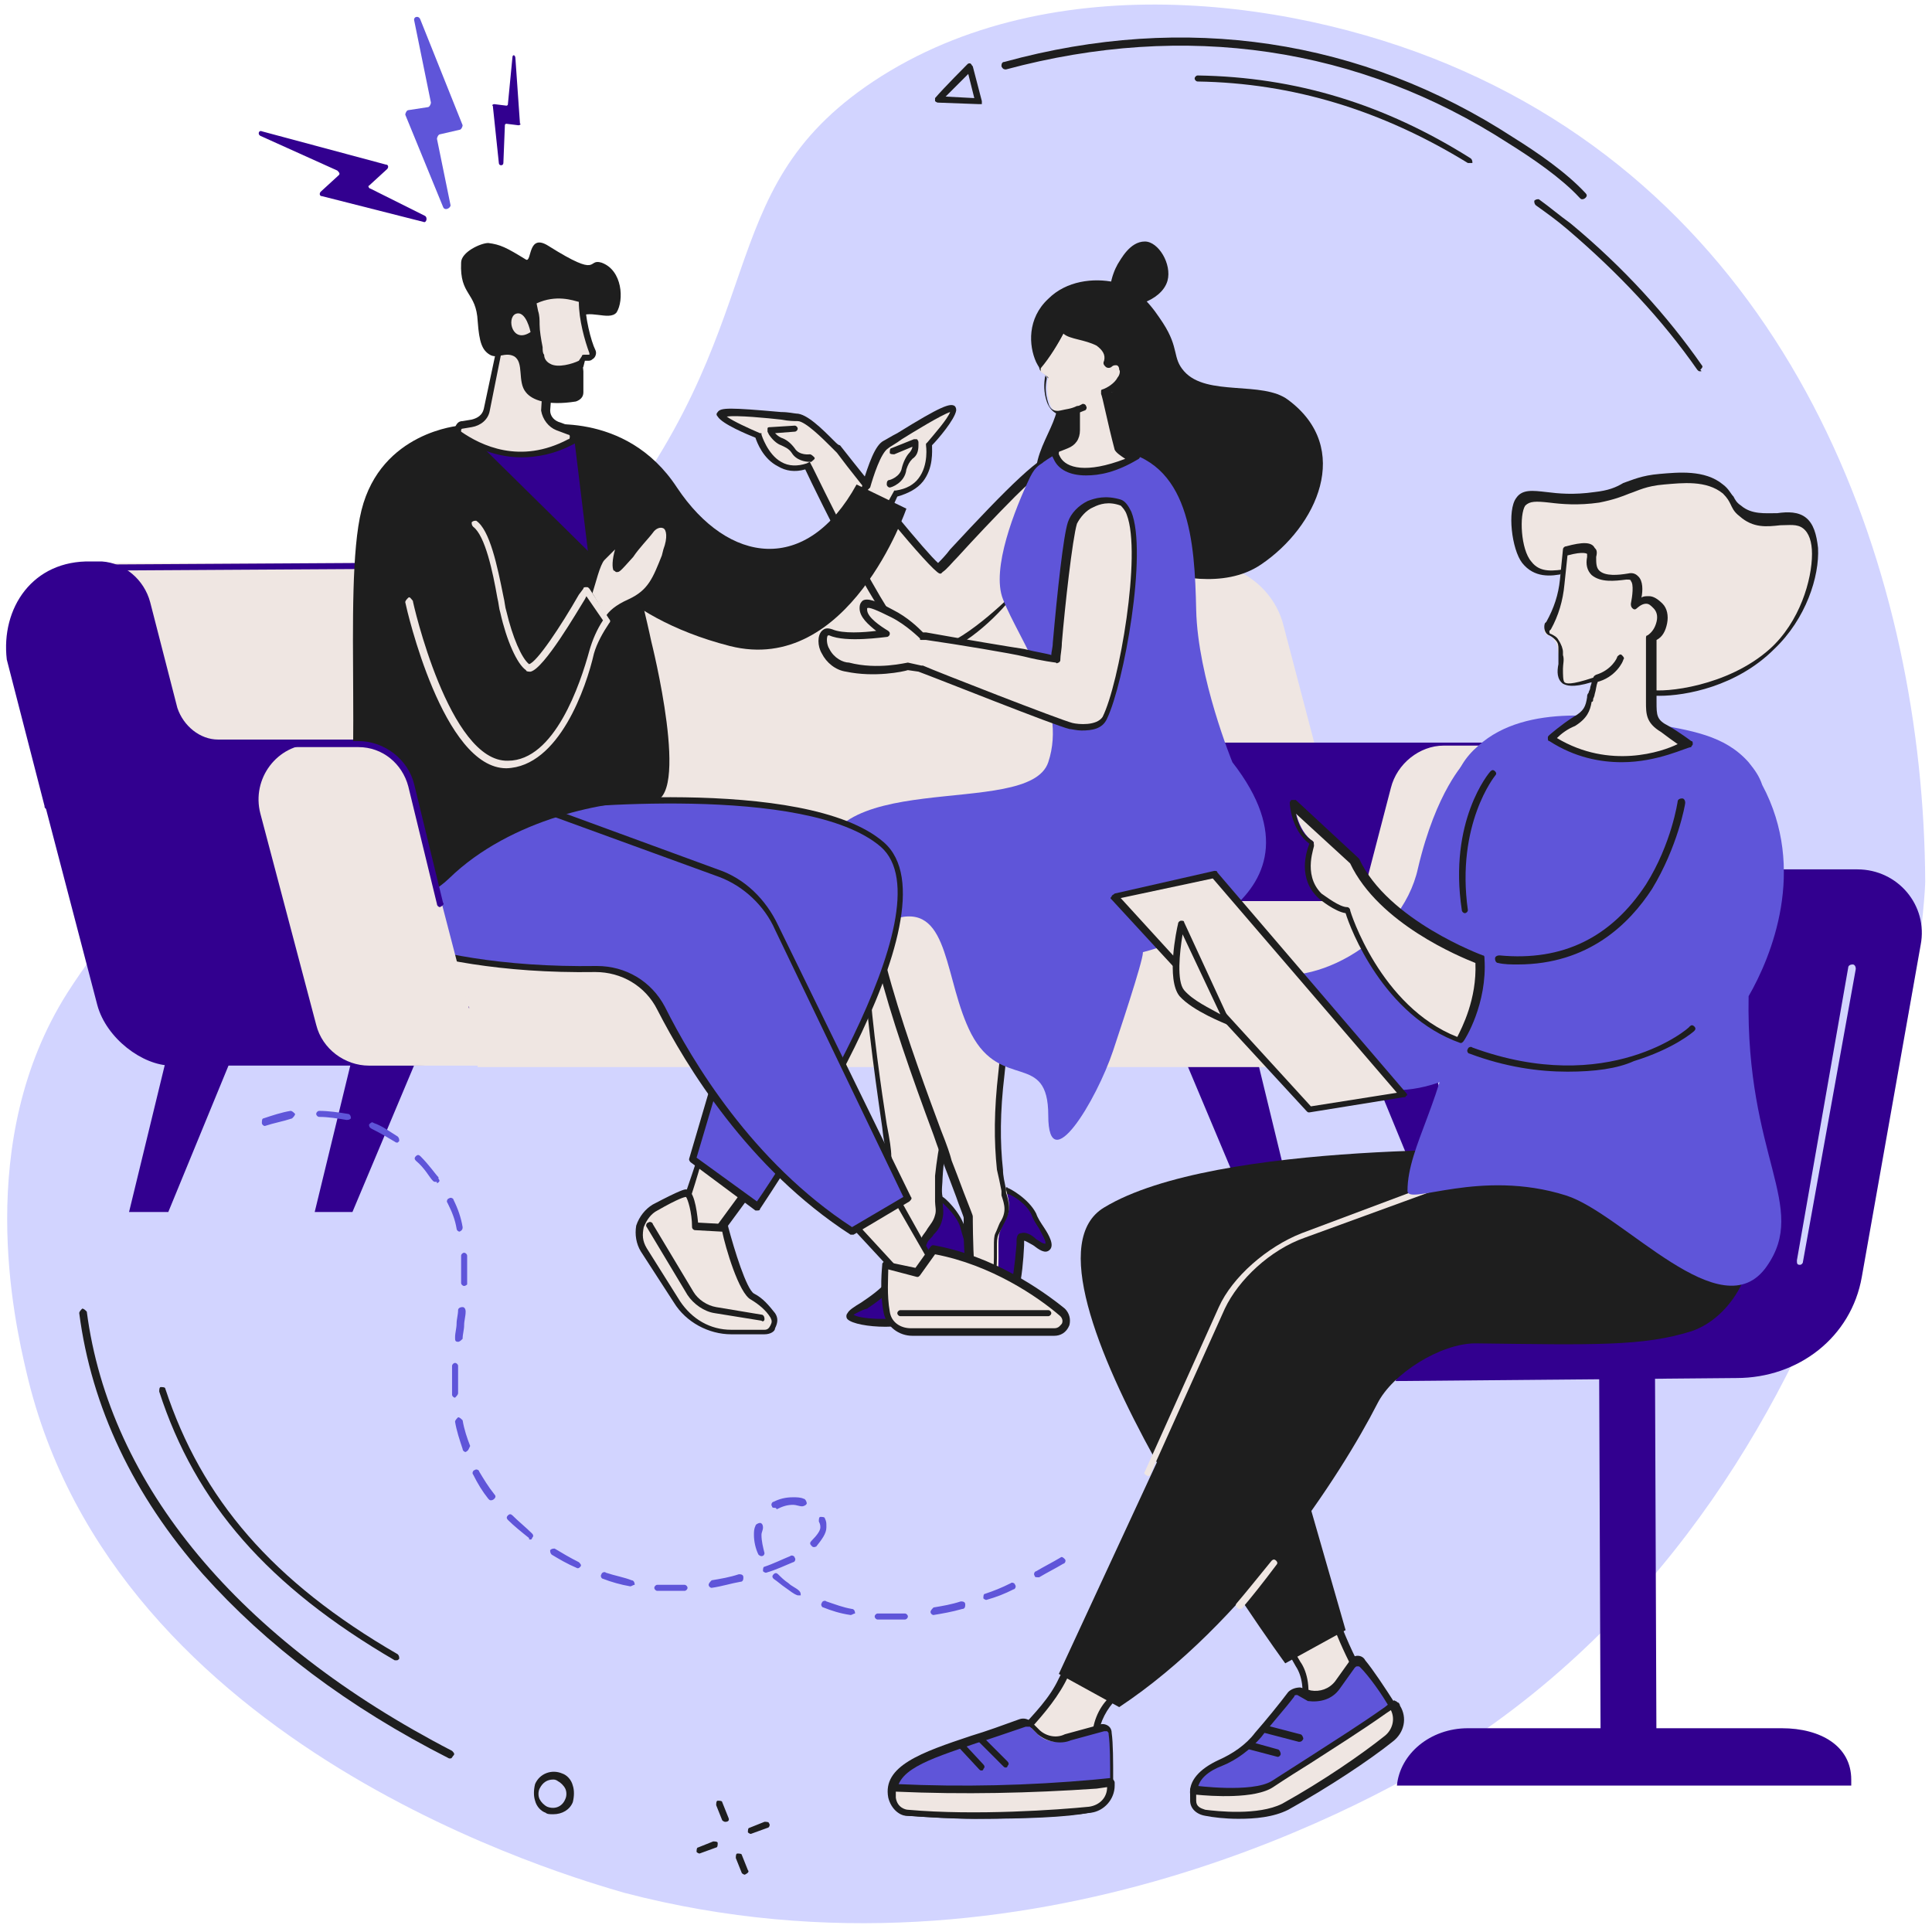<?xml version="1.0" encoding="UTF-8"?> <svg xmlns="http://www.w3.org/2000/svg" width="128" height="128" viewBox="0 0 128 128" fill="none"><path d="M96.45 115.9C125.15 97.499 127.55 59.999 127.55 58.4C127.45 38.3 119.25 14.6 96.95 4.7C86.45 -0 69.75 -2.5 57.85 5.4C46.75 12.8 51.55 21.399 39.35 36.2C25.25 53.2 13.95 50.9 4.45 65.799C-1.75 75.6 0.95 87.499 1.75 90.9C7.55 115.9 37.95 124.4 41.35 125.4C68.45 132.5 91.85 118.8 96.45 115.9Z" fill="#D2D4FF"></path><path d="M23.35 80.298H20.85L23.45 69.598H27.85L23.35 80.298Z" fill="#32008F"></path><path d="M11.15 80.298H8.55L11.15 69.598H15.55L11.15 80.298Z" fill="#32008F"></path><path d="M94.75 80.298H97.35L94.75 69.598H90.35L94.75 80.298Z" fill="#32008F"></path><path d="M82.75 80.298H85.75L83.15 69.598H78.25L82.75 80.298Z" fill="#32008F"></path><path d="M85.35 70.401H12.05C9.55 70.401 7.25 68.701 6.65 66.201L0.85 44.501C-0.05 40.901 2.55 37.301 6.15 37.301H79.65C82.15 37.301 84.45 39.001 85.05 41.501L90.75 63.201C91.75 66.801 89.05 70.401 85.35 70.401Z" fill="#EFE6E2"></path><path d="M75.15 70.499H94.95C96.55 70.499 98.05 69.399 98.45 67.799L102.15 53.799C102.75 51.499 101.05 49.199 98.65 49.199H78.85C77.25 49.199 75.75 50.299 75.35 51.899L71.65 65.899C71.05 68.199 72.85 70.499 75.15 70.499Z" fill="#32008F"></path><path d="M30.95 66.098L27.05 51.798C26.65 50.198 25.15 48.998 23.55 48.998H14.45C13.25 48.998 12.15 48.098 11.75 46.898L9.95 39.898C9.55 38.398 8.25 37.298 6.75 37.198H6.05C2.15 37.098 0.05 40.298 0.45 43.698L2.95 53.398C2.95 53.498 2.95 53.498 3.05 53.598L6.45 66.598C7.05 68.798 9.45 70.598 11.35 70.598H27.45C29.85 70.698 31.65 68.398 30.95 66.098Z" fill="#32008F"></path><path d="M31.65 70.698H94.95C96.75 70.598 98.05 69.598 98.45 67.998L102.15 53.998C102.75 51.698 101.05 49.398 98.65 49.398H95.65C94.05 49.398 92.55 50.598 92.15 52.198L88.35 66.798H31.05L31.65 70.698Z" fill="#EFE6E2"></path><path d="M6.85 37.801C6.75 37.801 6.65 37.701 6.65 37.601C6.65 37.501 6.75 37.401 6.85 37.401L23.55 37.301C23.65 37.301 23.75 37.401 23.75 37.501C23.75 37.601 23.65 37.701 23.55 37.701L6.85 37.801Z" fill="#32008F"></path><path d="M88.55 67.599L31.25 66.699C29.85 66.699 28.75 65.399 28.75 63.999V62.199C28.75 60.799 29.85 59.699 31.25 59.699H88.45C89.85 59.699 90.95 60.799 90.95 62.199V63.999C90.95 65.399 89.95 67.599 88.55 67.599Z" fill="#EFE6E2"></path><path d="M30.05 60.199C29.95 60.199 29.85 60.099 29.85 59.999C29.85 59.899 29.95 59.799 30.05 59.799L47.85 59.699C47.95 59.699 48.05 59.799 48.05 59.899C48.05 59.999 47.95 60.099 47.85 60.099L30.05 60.199Z" fill="#1E1E1E"></path><path d="M69.45 19.798C70.65 18.598 72.45 18.398 73.85 18.698C75.55 19.098 76.45 20.498 77.05 21.398C78.15 23.098 77.65 23.698 78.45 24.598C79.95 26.298 83.65 25.198 85.35 26.498C89.65 29.698 87.25 34.898 83.55 37.398C81.05 39.098 77.55 38.098 76.65 37.798C73.85 36.998 69.15 35.498 68.65 31.798C68.35 29.298 71.15 27.298 69.65 25.298C69.25 24.798 68.95 24.598 68.65 23.998C68.15 22.898 68.05 21.098 69.45 19.798Z" fill="#1E1E1E"></path><path d="M73.85 20.1C73.25 19.6 73.65 18.2 74.05 17.5C74.25 17.2 74.85 16 75.85 16C76.75 16 77.65 17.5 77.35 18.6C76.95 20 74.65 20.6 73.85 20.1Z" fill="#1E1E1E"></path><path d="M60.25 87.498C61.45 87.198 62.15 84.498 62.45 83.498C62.75 82.398 63.85 83.998 64.25 83.698C64.65 83.398 64.05 82.398 63.85 81.398C63.55 80.398 62.45 79.398 62.45 79.398L62.25 79.498L59.45 80.498C59.45 80.498 59.05 82.398 58.85 83.698C58.85 84.098 59.25 84.498 58.95 84.898C58.25 85.798 56.55 86.698 56.35 86.998C55.95 87.598 59.05 87.798 60.25 87.498Z" fill="#32008F"></path><path d="M56.55 87.101C56.95 87.401 59.05 87.501 60.15 87.201C61.15 86.901 61.85 84.501 62.15 83.501L62.25 83.301C62.35 83.001 62.45 82.901 62.65 82.801C62.95 82.701 63.35 82.901 63.65 83.101C63.75 83.201 64.05 83.401 64.15 83.401C64.25 83.301 64.05 82.801 63.95 82.401C63.85 82.101 63.75 81.801 63.65 81.401C63.45 80.601 62.65 79.901 62.45 79.701L59.75 80.801C59.65 81.201 59.35 82.801 59.25 83.801C59.25 83.901 59.25 84.001 59.35 84.201C59.45 84.501 59.55 84.801 59.25 85.201C58.85 85.701 58.05 86.301 57.45 86.701C57.05 86.801 56.75 87.001 56.55 87.101ZM58.65 87.901C57.55 87.901 56.45 87.701 56.15 87.401C56.05 87.301 56.05 87.101 56.15 87.001C56.25 86.801 56.55 86.601 57.05 86.301C57.65 85.901 58.35 85.401 58.75 84.901C58.85 84.701 58.85 84.601 58.75 84.401C58.65 84.201 58.65 84.101 58.65 83.801C58.75 82.601 59.25 80.701 59.25 80.601C59.25 80.501 59.35 80.501 59.35 80.401L62.25 79.301C62.35 79.301 62.45 79.301 62.45 79.301C62.55 79.301 63.65 80.301 63.95 81.401C64.05 81.701 64.15 82.101 64.25 82.301C64.55 83.001 64.75 83.601 64.25 83.901C63.95 84.101 63.55 83.901 63.25 83.601C63.05 83.501 62.75 83.301 62.65 83.301C62.65 83.301 62.55 83.401 62.55 83.501L62.45 83.701C62.05 85.001 61.45 87.301 60.15 87.701C59.85 87.801 59.25 87.901 58.65 87.901Z" fill="#1E1E1E"></path><path d="M59.45 80.499C59.45 80.499 59.05 82.399 58.85 83.699C58.85 84.099 58.95 84.699 58.65 85.099C58.85 85.499 59.05 85.599 59.75 85.499C60.55 85.399 60.75 83.899 60.95 82.899C61.05 82.599 61.15 82.299 61.25 82.099C61.55 81.599 62.05 81.199 62.15 80.599C62.25 80.199 62.15 79.899 62.15 79.499C62.15 79.399 62.15 79.399 62.15 79.299C62.15 78.799 62.15 78.399 62.15 77.899C62.35 75.799 62.85 73.699 63.55 71.699C65.85 64.899 64.75 60.299 64.75 60.299C64.15 55.899 61.05 55.199 58.35 56.799C55.65 58.399 58.65 74.399 58.85 76.699C58.95 77.699 59.45 80.399 59.45 80.499Z" fill="#EFE6E2"></path><path d="M58.95 85.198C59.05 85.398 59.25 85.398 59.75 85.299C60.25 85.198 60.45 84.198 60.65 83.299C60.65 83.198 60.75 82.999 60.75 82.898C60.85 82.499 60.95 82.198 61.05 81.999C61.15 81.799 61.35 81.599 61.45 81.398C61.65 81.099 61.85 80.898 61.95 80.499C62.05 80.198 61.95 79.898 61.95 79.599V79.499C61.95 79.398 61.95 79.398 61.95 79.299C61.95 78.799 61.95 78.299 61.95 77.898C62.15 75.999 62.55 73.999 63.35 71.599C65.55 64.999 64.55 60.398 64.55 60.298C64.25 58.398 63.55 57.099 62.35 56.498C61.25 55.998 59.85 56.099 58.45 56.898C56.35 58.099 58.05 69.999 58.75 74.499C58.95 75.499 59.05 76.198 59.05 76.599C59.15 77.099 59.25 77.999 59.35 78.799C59.55 80.099 59.65 80.398 59.55 80.499C59.55 80.499 59.15 82.398 58.95 83.599C58.95 83.698 58.95 83.799 58.95 83.898C59.15 84.398 59.15 84.799 58.95 85.198ZM59.25 85.799C58.85 85.799 58.65 85.698 58.45 85.299C58.45 85.198 58.45 85.099 58.45 84.999C58.65 84.799 58.65 84.398 58.65 84.099C58.65 83.999 58.65 83.799 58.65 83.698C58.75 82.499 59.15 80.698 59.25 80.499C59.25 80.398 59.15 79.599 59.05 78.999C58.95 78.198 58.75 77.299 58.75 76.799C58.75 76.398 58.55 75.698 58.45 74.698C57.25 66.499 56.25 57.898 58.35 56.599C59.85 55.699 61.45 55.599 62.65 56.199C63.55 56.599 64.75 57.699 65.05 60.298C65.15 60.599 66.15 65.099 63.85 71.799C63.05 74.198 62.55 76.099 62.45 77.999C62.45 78.398 62.35 78.898 62.45 79.299C62.45 79.398 62.45 79.398 62.45 79.499V79.599C62.45 79.898 62.55 80.299 62.45 80.698C62.35 81.198 62.15 81.499 61.85 81.799C61.75 81.999 61.55 82.099 61.45 82.299C61.35 82.499 61.25 82.799 61.25 83.099C61.25 83.198 61.15 83.398 61.15 83.499C60.95 84.499 60.65 85.698 59.85 85.799C59.65 85.799 59.45 85.799 59.25 85.799Z" fill="#1E1E1E"></path><path d="M66.35 87.101C67.45 86.501 67.65 83.201 67.65 82.101C67.75 81.001 69.05 82.801 69.45 82.501C69.85 82.101 69.05 81.301 68.55 80.401C68.05 79.401 66.75 78.801 66.75 78.801L66.55 78.901L64.15 80.501C64.15 80.501 64.15 82.501 64.25 83.701C64.25 84.101 64.15 84.601 63.95 85.101C63.45 86.101 62.65 87.101 62.45 87.501C62.15 88.101 65.15 87.701 66.35 87.101Z" fill="#32008F"></path><path d="M62.65 87.501C63.05 87.701 65.25 87.401 66.15 86.901C67.05 86.401 67.25 83.501 67.35 82.401V82.201C67.35 81.901 67.45 81.701 67.65 81.701C67.95 81.601 68.35 81.801 68.65 82.101C68.85 82.201 69.05 82.401 69.25 82.401C69.35 82.301 69.05 81.801 68.85 81.401C68.65 81.101 68.45 80.801 68.35 80.501C68.05 79.801 67.15 79.201 66.75 79.101L64.35 80.701C64.35 81.101 64.35 82.701 64.45 83.801C64.45 84.201 64.35 84.701 64.15 85.301C63.85 85.901 63.45 86.501 63.15 86.901C62.95 87.101 62.75 87.401 62.65 87.501ZM63.25 88.101C62.85 88.101 62.55 88.001 62.35 87.901C62.25 87.801 62.15 87.601 62.25 87.501C62.35 87.301 62.55 87.001 62.75 86.601C63.05 86.101 63.45 85.601 63.65 85.001C63.85 84.501 63.95 84.101 63.95 83.801C63.85 82.601 63.85 80.601 63.85 80.601C63.85 80.501 63.85 80.501 63.95 80.401L66.55 78.701C66.65 78.701 66.75 78.601 66.75 78.701C66.85 78.701 68.15 79.401 68.65 80.401C68.75 80.701 68.95 81.001 69.15 81.301C69.55 81.901 69.85 82.501 69.55 82.801C69.25 83.101 68.85 82.801 68.45 82.501C68.25 82.401 67.95 82.201 67.85 82.201V82.301V82.501C67.75 84.601 67.45 86.801 66.45 87.301C65.75 87.701 64.25 88.101 63.25 88.101Z" fill="#1E1E1E"></path><path d="M64.15 80.501C64.15 80.501 64.15 82.501 64.25 83.701C64.25 84.101 64.15 84.601 63.95 85.101C64.25 85.501 64.85 85.601 65.55 85.301C66.25 85.001 66.15 83.601 66.15 82.501C66.15 82.201 66.15 81.901 66.25 81.601C66.45 81.001 66.85 80.601 66.85 79.901C66.85 79.501 66.75 79.201 66.65 78.801C66.65 78.701 66.65 78.701 66.55 78.601C66.45 78.201 66.35 77.701 66.25 77.201C65.95 75.101 66.15 72.901 66.35 70.801C67.15 63.701 65.15 59.401 65.15 59.401C63.65 55.201 60.45 55.201 58.15 57.301C55.85 59.401 62.05 74.501 62.75 76.701C63.05 77.901 64.15 80.401 64.15 80.501Z" fill="#EFE6E2"></path><path d="M64.15 84.998C64.45 85.198 64.85 85.298 65.35 85.098C65.85 84.898 65.85 83.798 65.85 82.998C65.85 82.898 65.85 82.698 65.85 82.598C65.85 82.198 65.85 81.898 65.95 81.698C66.05 81.498 66.15 81.198 66.25 80.998C66.45 80.698 66.55 80.398 66.55 80.098C66.55 79.798 66.45 79.498 66.35 79.198V79.098C66.35 78.998 66.35 78.998 66.35 78.898C66.25 78.398 66.15 77.898 66.05 77.498C65.85 75.598 65.85 73.598 66.15 70.998C66.95 63.998 64.95 59.798 64.95 59.698C64.35 57.898 63.35 56.798 62.05 56.498C60.85 56.198 59.55 56.598 58.35 57.698C56.55 59.298 60.75 70.598 62.35 74.898C62.75 75.898 62.95 76.498 63.05 76.898C63.25 77.398 63.55 78.198 63.85 78.998C64.35 80.298 64.45 80.498 64.45 80.598C64.45 80.598 64.45 82.598 64.55 83.798C64.45 84.098 64.35 84.498 64.15 84.998ZM64.75 85.698C64.35 85.698 63.95 85.498 63.65 85.298C63.55 85.198 63.55 85.098 63.65 85.098C63.85 84.598 63.95 84.198 63.95 83.898C63.85 82.698 63.85 80.898 63.85 80.698C63.85 80.598 63.55 79.898 63.35 79.298C63.05 78.498 62.75 77.698 62.55 77.198C62.45 76.798 62.15 76.098 61.85 75.198C58.95 67.398 56.25 59.198 58.05 57.498C59.35 56.298 60.85 55.798 62.15 56.198C63.15 56.398 64.45 57.298 65.35 59.698C65.45 59.998 67.35 64.198 66.55 71.198C66.25 73.698 66.25 75.698 66.45 77.498C66.45 77.898 66.55 78.298 66.65 78.798V78.898V78.998C66.75 79.298 66.85 79.698 66.85 79.998C66.85 80.498 66.65 80.798 66.45 81.198C66.35 81.398 66.25 81.598 66.15 81.798C66.05 81.998 66.05 82.298 66.05 82.598C66.05 82.698 66.05 82.898 66.05 82.998C66.05 83.998 66.05 85.198 65.25 85.598C65.25 85.598 65.05 85.698 64.75 85.698Z" fill="#1E1E1E"></path><path d="M52.75 27.698C53.35 27.698 54.45 28.798 55.15 29.498C55.35 29.698 55.45 29.798 55.55 29.898C55.55 29.898 61.65 37.698 62.25 37.798C63.65 36.398 68.95 30.298 70.05 30.598C70.55 32.098 69.15 38.098 67.95 38.998C66.75 39.898 62.65 44.298 60.65 42.998C58.65 41.698 53.55 30.898 53.55 30.898C51.05 31.698 50.25 28.898 50.25 28.898C50.25 28.898 48.15 28.098 47.75 27.598C47.45 27.098 51.95 27.598 52.75 27.698Z" fill="#EFE6E2"></path><path d="M53.65 30.599L53.75 30.799C53.85 30.899 58.85 41.599 60.75 42.799C62.25 43.699 65.25 41.099 66.85 39.599C67.25 39.299 67.55 38.999 67.75 38.799C68.85 37.899 70.15 32.399 69.85 30.799C69.65 30.899 68.95 31.199 67.25 32.899C65.95 34.199 64.45 35.799 63.45 36.899C63.05 37.299 62.75 37.699 62.45 37.899L62.35 37.999H62.25C61.65 37.799 56.85 31.899 55.45 29.999C55.35 29.899 55.25 29.799 55.05 29.599C54.55 29.099 53.35 27.899 52.85 27.899C52.65 27.899 52.25 27.899 51.75 27.799C50.85 27.699 48.85 27.499 48.15 27.599C48.55 27.899 49.65 28.399 50.35 28.699H50.45V28.799C50.45 28.799 50.85 30.099 51.75 30.599C52.25 30.899 52.85 30.899 53.45 30.699L53.65 30.599ZM61.45 43.399C61.15 43.399 60.75 43.299 60.45 43.099C58.55 41.899 54.05 32.599 53.35 31.099C52.65 31.299 52.05 31.199 51.55 30.899C50.55 30.399 50.15 29.299 50.05 28.999C49.55 28.799 47.85 28.099 47.55 27.599C47.45 27.499 47.45 27.399 47.55 27.299C47.75 26.999 48.35 26.999 51.75 27.299C52.25 27.299 52.65 27.399 52.75 27.399C53.45 27.399 54.45 28.399 55.25 29.199C55.45 29.399 55.55 29.499 55.65 29.499C57.85 32.299 61.35 36.599 62.15 37.299C62.35 37.099 62.65 36.799 62.95 36.399C66.75 32.299 69.15 29.899 69.95 30.099H70.05V30.199C70.55 31.699 69.15 37.899 67.85 38.899C67.65 39.099 67.35 39.299 66.95 39.699C65.65 41.299 63.25 43.399 61.45 43.399Z" fill="#1E1E1E"></path><path d="M52.85 28.5L51.25 28.6L51.35 28.8C51.45 29.1 51.75 29.3 51.95 29.4C52.25 29.5 52.55 29.7 52.75 30C53.15 30.6 54.05 30.5 54.05 30.5L52.85 28.5Z" fill="#EFE6E2"></path><path d="M53.65 30.599C53.35 30.599 52.75 30.499 52.45 29.999C52.25 29.699 51.95 29.599 51.75 29.499C51.45 29.399 51.15 29.099 50.95 28.799L50.85 28.599C50.85 28.499 50.85 28.499 50.85 28.399C50.85 28.299 50.95 28.299 51.05 28.299L52.65 28.199C52.75 28.199 52.85 28.299 52.85 28.399C52.85 28.499 52.75 28.599 52.65 28.599L51.35 28.699C51.45 28.799 51.55 28.899 51.75 28.999C52.05 29.099 52.35 29.299 52.65 29.699C52.95 30.199 53.65 30.099 53.65 30.099C53.75 30.099 53.85 30.199 53.95 30.299C54.05 30.399 53.85 30.499 53.75 30.599C53.95 30.599 53.85 30.599 53.65 30.599Z" fill="#1E1E1E"></path><path d="M69.15 30.6C68.95 30.8 68.65 30.8 68.25 31.6C67.25 33.7 65.65 37.7 66.45 39.7C67.55 42.5 70.75 46.6 69.45 50.5C68.15 54.4 53.75 50.5 54.45 58.1C54.45 58.1 56.15 61.6 59.55 60.8C62.95 60 62.55 65 64.35 68.5C66.35 72.3 69.45 69.6 69.45 73.9C69.45 78.2 72.65 72.9 73.75 69.6C74.65 66.9 76.05 62.6 75.65 63.1C75.65 63.1 89.05 60 81.65 50.5C81.65 50.5 79.35 44.9 79.25 40.4C79.15 35.9 78.85 30.5 73.85 29.8C70.65 29.4 69.75 30.2 69.15 30.6Z" fill="#5F55D9"></path><path d="M54.95 41.899C56.05 42.399 58.55 41.899 58.55 41.899C58.55 41.899 56.95 40.999 57.05 40.199C57.05 39.599 57.75 39.899 59.05 40.499C60.15 41.099 61.05 41.999 61.05 41.999C63.15 42.399 67.05 42.999 67.85 43.199C69.05 43.499 69.95 43.599 69.95 43.599C70.15 41.799 70.65 35.799 71.05 34.599C71.35 33.699 72.75 32.699 74.25 33.299C76.25 33.999 74.55 44.899 73.25 47.499C72.85 48.299 71.45 48.199 70.95 48.099C70.15 47.899 62.05 44.699 61.05 44.299L60.25 44.099C60.25 44.099 58.25 44.599 56.15 44.199C55.55 44.099 54.95 43.699 54.65 43.099C54.25 42.499 54.35 41.699 54.95 41.899Z" fill="#EFE6E2"></path><path d="M60.15 43.898L61.05 44.098C61.05 44.098 61.05 44.098 61.15 44.098C62.05 44.498 70.25 47.698 71.05 47.898C71.45 47.998 72.65 48.098 73.05 47.498C74.15 45.298 75.65 36.698 74.65 34.098C74.55 33.798 74.35 33.598 74.25 33.498C73.45 33.198 72.85 33.398 72.45 33.598C71.95 33.798 71.55 34.298 71.35 34.698C71.05 35.698 70.55 40.198 70.35 42.598C70.35 42.998 70.25 43.398 70.25 43.698C70.25 43.798 70.25 43.798 70.15 43.898C70.05 43.898 70.05 43.998 69.95 43.898C69.95 43.898 69.05 43.798 67.85 43.498C67.05 43.298 63.45 42.698 61.35 42.398H61.05C60.95 42.398 60.95 42.398 60.95 42.298C60.95 42.298 60.05 41.398 59.05 40.898C58.05 40.398 57.55 40.198 57.45 40.298C57.45 40.298 57.45 40.298 57.45 40.398C57.45 40.898 58.35 41.498 58.85 41.798C58.95 41.898 58.95 41.898 58.95 41.998C58.95 42.098 58.85 42.198 58.75 42.198C58.65 42.198 56.05 42.598 54.95 42.098C54.85 42.098 54.85 42.098 54.85 42.098C54.75 42.198 54.75 42.698 54.95 42.998C55.25 43.598 55.85 43.898 56.25 43.898C58.15 44.398 60.05 43.898 60.15 43.898ZM71.65 48.398C71.35 48.398 70.95 48.298 70.85 48.298C69.95 48.098 61.95 44.898 60.85 44.498L60.15 44.398C59.85 44.498 57.95 44.898 56.05 44.498C55.35 44.398 54.75 43.898 54.45 43.298C54.15 42.798 54.15 42.098 54.45 41.798C54.65 41.598 54.85 41.598 55.15 41.698C55.85 41.998 57.25 41.898 58.05 41.798C57.55 41.398 56.95 40.898 56.95 40.298C56.95 39.998 57.05 39.898 57.15 39.798C57.45 39.598 58.05 39.798 59.15 40.398C60.15 40.898 60.85 41.598 61.15 41.898H61.35C63.55 42.298 67.15 42.898 67.85 42.998C68.65 43.198 69.35 43.298 69.65 43.398C69.65 43.198 69.75 42.898 69.75 42.598C70.05 39.198 70.45 35.498 70.75 34.598C70.95 33.998 71.45 33.498 72.05 33.198C72.55 32.998 73.25 32.798 74.25 33.098C74.55 33.198 74.75 33.498 74.95 33.898C76.05 36.598 74.45 45.298 73.35 47.598C73.05 48.298 72.35 48.398 71.65 48.398Z" fill="#1E1E1E"></path><path d="M69.05 24.698C68.85 24.598 68.85 24.398 69.05 24.198C69.85 23.298 70.75 21.498 70.75 21.598C70.85 22.298 71.95 22.098 73.05 22.698C73.65 22.998 73.75 23.498 73.65 23.898C73.65 23.998 73.75 24.098 73.85 24.098C74.15 23.898 74.55 23.898 74.65 24.498C74.85 25.198 73.85 25.998 73.35 26.098C73.35 26.298 73.75 27.898 74.25 29.798C74.35 30.198 75.25 30.498 75.25 30.498C72.15 31.898 70.55 31.298 70.15 30.498L70.05 30.298C69.95 30.098 70.05 29.898 70.25 29.798L70.75 29.598C71.15 29.398 71.35 28.998 71.35 28.598V27.198C71.15 27.298 70.85 27.398 70.55 27.398C70.05 27.398 69.65 27.198 69.55 26.698C69.35 26.098 69.35 25.498 69.45 24.998L69.05 24.698Z" fill="#EFE6E2"></path><path d="M71.35 26.898H71.45C71.55 26.898 71.55 26.998 71.55 27.098V28.498C71.55 29.098 71.25 29.498 70.75 29.698L70.25 29.898C70.15 29.898 70.15 29.998 70.15 29.998V30.098L70.25 30.298C70.65 30.998 71.95 31.398 74.55 30.398C74.25 30.198 73.95 29.998 73.85 29.798C73.35 27.898 73.05 26.298 72.95 26.098C72.95 25.998 72.95 25.998 72.95 25.898C72.95 25.798 73.05 25.798 73.05 25.798C73.35 25.698 73.85 25.398 74.05 24.998C74.15 24.898 74.25 24.598 74.15 24.498C74.15 24.298 74.05 24.198 73.95 24.198C73.85 24.198 73.75 24.198 73.65 24.298C73.55 24.398 73.35 24.398 73.25 24.298C73.15 24.198 73.05 24.098 73.15 23.898C73.25 23.498 73.05 23.198 72.65 22.898C72.25 22.698 71.85 22.598 71.45 22.498C71.05 22.398 70.65 22.298 70.45 22.098C70.15 22.698 69.55 23.698 68.95 24.398V24.498C68.95 24.498 68.95 24.498 68.95 24.598L69.25 24.898C69.35 24.998 69.35 24.998 69.35 25.098C69.25 25.598 69.25 26.098 69.45 26.698C69.55 27.098 69.85 27.298 70.25 27.198C70.65 27.098 70.95 27.098 71.35 26.898C71.25 26.898 71.25 26.898 71.35 26.898ZM71.95 31.498C70.85 31.498 70.15 31.098 69.85 30.498L69.75 30.298C69.65 30.098 69.65 29.998 69.75 29.798C69.85 29.598 69.95 29.498 70.15 29.498L70.65 29.298C71.05 29.198 71.05 28.798 71.15 28.498V27.398C70.95 27.498 70.75 27.498 70.65 27.498C70.05 27.598 69.55 27.198 69.35 26.598C69.15 25.998 69.15 25.398 69.25 24.898L69.05 24.698C68.95 24.598 68.85 24.498 68.85 24.298C68.85 24.098 68.85 23.998 68.95 23.898C69.55 23.298 70.15 22.198 70.45 21.698C70.65 21.298 70.75 21.198 70.85 21.298C70.95 21.298 71.05 21.398 71.05 21.498C71.05 21.698 71.25 21.798 71.85 21.898C72.25 21.998 72.75 22.098 73.15 22.298C73.85 22.698 73.95 23.198 73.85 23.598C74.05 23.498 74.25 23.498 74.45 23.598C74.65 23.698 74.85 23.898 74.95 24.198C75.05 24.498 74.95 24.798 74.75 25.098C74.45 25.498 74.05 25.898 73.65 25.998C73.75 26.498 74.05 27.898 74.45 29.498C74.45 29.598 74.95 29.898 75.35 29.998C75.45 29.998 75.45 30.098 75.55 30.198C75.55 30.298 75.45 30.398 75.45 30.398C73.95 31.298 72.85 31.498 71.95 31.498Z" fill="#1E1E1E"></path><path d="M71.35 27.399C71.25 27.399 71.15 27.299 71.15 27.299C71.05 27.199 71.15 26.999 71.25 26.999L71.65 26.799C71.75 26.699 71.95 26.799 71.95 26.899C72.05 26.999 71.95 27.199 71.85 27.199L71.35 27.399Z" fill="#1E1E1E"></path><path d="M44.65 81.598C44.95 81.298 46.65 76.098 46.65 76.098L49.95 78.498L46.35 83.298L44.65 81.598Z" fill="#EFE6E2"></path><path d="M44.95 81.498L46.25 82.898L49.55 78.398L46.65 76.298C46.25 77.898 45.35 80.698 44.95 81.498ZM46.35 83.498C46.25 83.498 46.25 83.498 46.15 83.398L44.55 81.698C44.45 81.598 44.45 81.498 44.55 81.398C44.75 81.098 45.65 78.398 46.45 75.998C46.45 75.898 46.55 75.898 46.55 75.898C46.65 75.898 46.65 75.898 46.75 75.898L50.05 78.298C50.15 78.298 50.15 78.398 50.15 78.398C50.15 78.498 50.15 78.498 50.15 78.598L46.55 83.498C46.45 83.498 46.45 83.498 46.35 83.498Z" fill="#1E1E1E"></path><path d="M50.65 88.201H48.45C46.95 88.201 45.65 87.401 44.85 86.201L42.65 82.701C42.05 81.701 42.35 80.501 43.35 79.901C44.25 79.401 45.25 78.901 45.45 79.001C45.95 79.001 46.05 81.201 46.05 81.201L48.05 81.301C48.05 81.301 49.05 85.301 49.85 85.801C50.45 86.101 50.95 86.601 51.25 87.101C51.55 87.601 51.25 88.201 50.65 88.201Z" fill="#EFE6E2"></path><path d="M45.45 79.301C45.35 79.301 44.95 79.401 43.55 80.201C43.15 80.401 42.85 80.801 42.65 81.301C42.55 81.801 42.55 82.201 42.85 82.701L45.05 86.201C45.85 87.401 47.05 88.101 48.45 88.101H50.65C50.85 88.101 50.95 88.001 51.05 87.801C51.15 87.601 51.15 87.501 51.05 87.301C50.75 86.801 50.25 86.401 49.75 86.101C48.95 85.701 48.05 82.601 47.85 81.601L46.05 81.501C45.95 81.501 45.85 81.401 45.85 81.301C45.85 80.301 45.55 79.401 45.45 79.301ZM50.65 88.401H48.45C46.95 88.401 45.45 87.601 44.65 86.301L42.45 82.901C42.15 82.401 42.05 81.801 42.15 81.201C42.35 80.601 42.75 80.101 43.25 79.801C45.15 78.801 45.35 78.801 45.45 78.801C45.95 78.801 46.15 80.001 46.25 81.001L48.05 81.101C48.15 81.101 48.25 81.201 48.25 81.301C48.65 82.801 49.45 85.401 49.95 85.701C50.55 86.001 50.95 86.501 51.35 87.001C51.55 87.301 51.55 87.601 51.35 88.001C51.35 88.201 51.05 88.401 50.65 88.401Z" fill="#1E1E1E"></path><path d="M50.45 87.499L47.35 86.999C46.65 86.898 45.95 86.398 45.55 85.799L42.85 81.299C42.75 81.198 42.85 80.999 42.95 80.999C43.05 80.898 43.25 80.999 43.25 81.099L45.95 85.599C46.25 86.099 46.85 86.499 47.45 86.599L50.45 87.099C50.55 87.099 50.65 87.198 50.65 87.398C50.65 87.499 50.55 87.599 50.45 87.499Z" fill="#1E1E1E"></path><path d="M56.05 80.6L59.85 84.7L61.85 83.7L58.95 78.5L56.05 80.6Z" fill="#EFE6E2"></path><path d="M56.35 80.598L59.85 84.398L61.55 83.598L58.85 78.898L56.35 80.598ZM59.85 84.898C59.75 84.898 59.75 84.898 59.65 84.798L55.85 80.698C55.85 80.598 55.75 80.598 55.75 80.498C55.75 80.398 55.75 80.398 55.85 80.298L58.75 78.298C58.85 78.298 58.85 78.198 58.95 78.298C59.05 78.298 59.05 78.398 59.05 78.398L61.95 83.598C61.95 83.698 61.95 83.698 61.95 83.798C61.95 83.898 61.85 83.898 61.85 83.898L59.85 84.898Z" fill="#1E1E1E"></path><path d="M58.65 83.799C58.65 83.799 58.45 85.399 58.75 86.899C58.95 87.699 59.65 88.199 60.45 88.199H69.95C70.65 88.199 70.95 87.399 70.45 86.899C68.75 85.499 65.65 83.299 61.85 82.699L60.75 84.299L58.65 83.799Z" fill="#EFE6E2"></path><path d="M58.85 84.1C58.85 84.6 58.75 85.8 58.95 86.9C59.05 87.6 59.65 88 60.35 88H69.85C70.15 88 70.25 87.8 70.35 87.7C70.45 87.5 70.35 87.3 70.25 87.2C68.75 85.9 65.65 83.8 61.95 83.1L60.95 84.5C60.85 84.6 60.85 84.6 60.75 84.6L58.85 84.1ZM69.85 88.5H60.45C59.55 88.5 58.75 87.9 58.55 87C58.25 85.5 58.45 83.9 58.45 83.8C58.45 83.7 58.45 83.7 58.55 83.6C58.65 83.6 58.65 83.5 58.75 83.6L60.65 84L61.65 82.6C61.75 82.5 61.75 82.5 61.85 82.5C65.75 83.2 68.95 85.4 70.55 86.7C70.85 87 70.95 87.4 70.85 87.8C70.65 88.3 70.25 88.5 69.85 88.5Z" fill="#1E1E1E"></path><path d="M69.45 87.201H59.65C59.55 87.201 59.45 87.101 59.45 87.001C59.45 86.901 59.55 86.801 59.65 86.801H69.45C69.55 86.801 69.65 86.901 69.65 87.001C69.65 87.101 69.55 87.201 69.45 87.201Z" fill="#1E1E1E"></path><path d="M35.65 53.498C35.65 53.498 53.25 51.498 58.45 55.998C63.65 60.498 50.15 79.998 50.15 79.998L45.85 76.798L49.95 62.998L33.65 58.398L35.65 53.498Z" fill="#5F55D9"></path><path d="M46.15 76.699L50.15 79.599C51.55 77.599 63.05 60.199 58.35 56.099C53.45 51.899 37.45 53.499 35.75 53.699L34.05 58.299L50.05 62.899C50.15 62.899 50.15 62.999 50.15 62.999C50.15 63.099 50.15 63.099 50.15 63.199L46.15 76.699ZM50.15 80.199C50.05 80.199 50.05 80.199 50.05 80.199L45.75 76.999C45.65 76.899 45.65 76.799 45.65 76.799L49.65 63.199L33.55 58.599C33.45 58.599 33.45 58.499 33.45 58.499C33.45 58.399 33.45 58.399 33.45 58.299L35.35 53.399C35.45 53.299 35.45 53.299 35.55 53.299C36.25 53.199 53.35 51.299 58.55 55.799C63.85 60.399 50.85 79.299 50.35 80.099C50.35 80.199 50.25 80.199 50.15 80.199C50.25 80.199 50.25 80.199 50.15 80.199Z" fill="#1E1E1E"></path><path d="M25.95 62.499C28.45 63.299 33.05 64.299 39.45 64.199C41.25 64.199 42.95 65.199 43.75 66.799C45.65 70.499 49.75 77.199 56.45 81.499L60.15 79.299L51.45 61.499C50.75 59.799 49.35 58.499 47.55 57.899L31.45 51.999C31.45 51.999 26.45 50.599 23.95 55.099C23.55 55.899 23.25 56.599 23.05 57.299C22.45 59.399 23.75 61.799 25.95 62.499Z" fill="#5F55D9"></path><path d="M39.55 64C41.45 64 43.15 65 44.05 66.7C45.85 70.3 49.85 77 56.45 81.3L59.85 79.3L51.35 61.6C50.65 60 49.25 58.7 47.65 58.1L31.45 52.2C31.15 52.1 26.55 51 24.25 55.2C23.85 55.9 23.55 56.6 23.35 57.3C22.75 59.4 23.95 61.6 26.05 62.2C28.65 63.1 33.15 64.1 39.55 64C39.45 64 39.45 64 39.55 64ZM56.45 81.8H56.35C49.55 77.4 45.45 70.6 43.55 66.9C42.75 65.3 41.15 64.4 39.45 64.4C33.15 64.5 28.55 63.5 25.85 62.6C23.55 61.9 22.25 59.4 22.85 57.1C23.05 56.4 23.35 55.7 23.75 54.9C26.25 50.3 31.45 51.7 31.45 51.7L47.55 57.6C49.35 58.2 50.75 59.6 51.55 61.3L60.35 79.3C60.45 79.4 60.35 79.5 60.25 79.6L56.55 81.8H56.45Z" fill="#1E1E1E"></path><path d="M57.25 32.598C57.35 32.298 58.05 29.898 58.75 29.498C59.45 29.098 63.35 26.598 63.25 27.198C63.15 27.798 61.65 29.498 61.65 29.498C61.65 29.498 62.15 32.398 59.55 32.698L59.05 33.698L57.25 32.598Z" fill="#EFE6E2"></path><path d="M57.45 32.498L58.75 33.398L59.25 32.498H59.35C60.05 32.398 60.55 32.098 60.85 31.698C61.55 30.798 61.35 29.498 61.35 29.498V29.398L61.45 29.298C61.95 28.698 62.75 27.798 62.95 27.298C62.35 27.498 60.55 28.598 59.75 29.098C59.35 29.398 58.95 29.598 58.85 29.698C58.35 29.998 57.85 31.598 57.65 32.298C57.55 32.398 57.55 32.398 57.45 32.498ZM58.95 33.998L56.95 32.598L57.05 32.398C57.05 32.398 57.15 32.198 57.15 31.998C57.55 30.798 57.95 29.498 58.55 29.198C58.75 29.098 59.05 28.898 59.45 28.698C62.35 26.898 62.95 26.698 63.25 26.898C63.35 26.998 63.35 27.098 63.35 27.198C63.25 27.798 62.15 29.098 61.75 29.498C61.75 29.898 61.85 30.998 61.15 31.898C60.75 32.398 60.15 32.698 59.45 32.898L58.95 33.998Z" fill="#1E1E1E"></path><path d="M59.05 29.998L60.55 29.398V29.598C60.55 29.898 60.45 30.198 60.25 30.398C60.05 30.598 59.85 30.898 59.75 31.298C59.65 31.998 58.85 32.298 58.85 32.298L59.05 29.998Z" fill="#EFE6E2"></path><path d="M58.95 32.298C58.85 32.298 58.75 32.198 58.75 32.098C58.75 31.998 58.75 31.798 58.95 31.798C58.95 31.798 59.65 31.598 59.75 30.998C59.85 30.598 60.05 30.198 60.25 29.998C60.35 29.898 60.45 29.698 60.45 29.598L59.25 30.098C59.15 30.098 58.95 30.098 58.95 29.998C58.95 29.898 58.95 29.698 59.05 29.698L60.55 29.098C60.65 29.098 60.75 29.098 60.75 29.098C60.75 29.098 60.85 29.198 60.85 29.298V29.498C60.85 29.898 60.75 30.198 60.45 30.398C60.25 30.598 60.15 30.798 60.05 31.098C59.95 31.998 59.05 32.298 58.95 32.298Z" fill="#1E1E1E"></path><path d="M35.65 28.199C35.65 28.199 41.45 27.099 44.85 32.299C48.25 37.399 53.45 38.099 56.75 32.099L60.05 33.699C60.05 33.699 56.25 44.799 48.35 42.799C40.55 40.799 38.35 36.299 38.35 36.299L35.65 28.199Z" fill="#1E1E1E"></path><path d="M30.45 28.2C30.45 28.2 25.25 28.6 23.95 33.8C22.65 39 24.25 53.2 22.55 57.4C21.75 59.5 26.75 61.1 29.75 58.2C33.85 54.2 40.35 53 43.15 53.1C45.85 53.2 43.15 42.5 43.15 42.5C43.15 42.5 40.35 29.1 37.75 28.6C35.15 28 30.45 28.2 30.45 28.2Z" fill="#1E1E1E"></path><path d="M38.05 29.101L38.95 36.501L31.95 29.601C31.95 29.601 35.75 28.601 38.05 29.101Z" fill="#32008F"></path><path d="M39.05 39.298C39.05 39.298 39.45 37.498 40.05 36.798C40.65 36.199 41.45 35.298 41.15 36.199C40.85 37.099 40.95 37.498 41.05 37.498C41.15 37.498 42.55 35.898 43.25 34.998C43.95 34.099 45.05 34.699 44.35 36.398C43.65 38.099 43.25 39.099 41.85 39.798C40.45 40.498 40.35 41.199 40.35 41.199L39.05 39.298Z" fill="#EFE6E2"></path><path d="M39.25 39.3L40.15 40.8C40.35 40.501 40.75 40.1 41.65 39.7C42.95 39.1 43.25 38.3 43.85 36.8L43.95 36.401C44.25 35.6 44.15 35.1 43.95 35.001C43.75 34.901 43.45 35.001 43.25 35.3C42.95 35.7 42.35 36.3 41.95 36.901C41.05 37.901 41.05 37.901 40.85 37.901C40.75 37.901 40.75 37.8 40.65 37.8C40.55 37.6 40.55 37.1 40.75 36.401C40.65 36.501 40.35 36.8 40.05 37.1C39.75 37.401 39.45 38.7 39.25 39.3ZM40.35 41.901L40.05 41.401L38.85 39.401V39.3C38.85 39.2 39.25 37.401 39.85 36.7C40.65 35.7 40.95 35.501 41.25 35.6C41.55 35.7 41.35 36.1 41.35 36.3C41.25 36.6 41.15 36.901 41.15 37.1C41.65 36.6 42.45 35.7 42.95 35.001C43.35 34.501 43.85 34.401 44.25 34.6C44.65 34.8 44.85 35.501 44.45 36.6L44.35 37.001C43.75 38.501 43.35 39.501 41.95 40.1C40.55 40.7 40.45 41.3 40.45 41.3L40.35 41.901Z" fill="#1E1E1E"></path><path d="M33.55 50.9C29.35 50.9 26.95 40.4 26.85 39.9C26.85 39.8 26.95 39.7 27.05 39.6C27.15 39.5 27.25 39.7 27.35 39.8C27.35 39.9 29.75 50.5 33.65 50.4C36.75 50.4 38.45 45.3 39.05 43.1C39.25 42.4 39.55 41.7 39.95 41.1L38.85 39.5L38.75 39.7C38.25 40.5 36.05 44.3 35.15 44.5C35.05 44.5 34.85 44.5 34.85 44.4C34.25 44 33.55 42.4 33.15 40.6C33.05 40.3 33.05 40 32.95 39.6C32.65 37.9 32.15 35.5 31.35 34.9C31.25 34.8 31.25 34.7 31.25 34.6C31.35 34.5 31.45 34.5 31.55 34.5C32.45 35.1 32.95 37.5 33.35 39.5C33.45 39.9 33.45 40.2 33.55 40.5C33.95 42.2 34.55 43.6 35.05 44C35.55 43.9 37.15 41.5 38.35 39.4L38.65 39C38.65 38.9 38.75 38.9 38.85 38.9C38.95 38.9 38.95 38.9 39.05 39L40.35 41C40.45 41.1 40.45 41.2 40.35 41.3C39.95 41.9 39.55 42.6 39.35 43.3C38.85 45.5 37.05 50.8 33.55 50.9C33.65 50.9 33.65 50.9 33.55 50.9Z" fill="#EFE6E2"></path><path d="M33.15 22.498L32.15 27.198C32.05 27.698 31.65 27.998 31.15 28.098L30.55 28.198C30.25 28.198 30.15 28.598 30.45 28.798C31.65 29.598 34.45 31.098 37.75 29.298C38.05 29.098 37.95 28.698 37.65 28.598L36.95 28.298C36.45 28.098 36.15 27.698 36.15 27.298L36.55 22.098L33.15 22.498Z" fill="#EFE6E2"></path><path d="M33.35 22.699L32.45 27.199C32.35 27.799 31.85 28.199 31.25 28.299L30.65 28.399C30.55 28.399 30.55 28.499 30.55 28.499V28.599C31.85 29.499 34.45 30.799 37.65 29.099C37.75 29.099 37.75 28.999 37.75 28.899C37.75 28.899 37.75 28.799 37.65 28.799L36.85 28.499C36.35 28.299 35.95 27.799 35.85 27.199L36.15 22.299L33.35 22.699ZM34.55 30.299C32.55 30.299 31.05 29.399 30.35 28.899C30.15 28.799 30.05 28.499 30.15 28.299C30.25 28.099 30.35 27.899 30.65 27.899L31.25 27.799C31.65 27.699 31.95 27.499 32.05 27.099L33.05 22.399C33.05 22.299 33.15 22.199 33.25 22.199L36.55 21.699C36.65 21.699 36.65 21.699 36.75 21.799C36.85 21.799 36.85 21.899 36.85 21.999L36.45 27.199C36.45 27.599 36.75 27.899 37.15 27.999L37.95 28.299C38.15 28.399 38.35 28.599 38.35 28.799C38.35 28.999 38.25 29.299 38.05 29.399C36.75 30.099 35.55 30.299 34.55 30.299Z" fill="#1E1E1E"></path><path d="M39.85 17.4C38.85 17.1 39.85 18.5 36.35 16.3C34.95 15.4 35.25 17.4 34.85 17.2C33.55 16.4 33.15 16.2 32.35 16.1C31.85 16.1 30.55 16.7 30.55 17.4C30.45 19.6 31.55 19.3 31.65 21.3C31.75 22.7 31.95 23.2 32.45 23.5C32.95 23.8 33.45 23.3 34.05 23.6C34.75 24 34.25 25.3 34.85 26C35.25 26.5 36.25 26.9 38.15 26.6C38.45 26.5 38.65 26.3 38.65 26C38.65 25.6 38.65 25.1 38.65 24.6C38.45 22.3 37.85 21.6 38.25 21.1C38.95 20.4 40.35 21.3 40.85 20.7C41.35 19.9 41.25 17.9 39.85 17.4Z" fill="#1E1E1E"></path><path d="M35.25 19.999L35.35 20.599C35.45 20.899 35.45 21.199 35.45 21.499C35.55 22.099 35.65 22.999 35.65 23.599C35.85 25.399 38.25 24.199 38.25 24.199L38.55 23.799H38.85C38.95 23.799 38.95 23.799 39.05 23.699C39.15 23.599 39.25 23.499 39.15 23.299C38.95 22.599 38.45 21.099 38.45 19.899C38.55 19.899 37.05 18.999 35.25 19.999Z" fill="#EFE6E2"></path><path d="M35.55 20.1L35.65 20.6C35.75 20.9 35.75 21.2 35.75 21.5C35.75 21.9 35.85 22.5 35.95 23C35.95 23.2 35.95 23.4 36.05 23.5C36.05 23.8 36.25 24 36.45 24.1C36.95 24.4 37.95 24.1 38.35 23.9L38.55 23.6C38.55 23.5 38.65 23.5 38.75 23.5H39.05V23.4C38.75 22.6 38.35 21.2 38.35 20C37.95 19.9 36.85 19.5 35.55 20.1ZM36.85 24.8C36.55 24.8 36.35 24.8 36.15 24.6C35.85 24.4 35.65 24.1 35.55 23.6C35.55 23.5 35.55 23.3 35.45 23.1C35.35 22.6 35.35 22 35.25 21.5C35.25 21.2 35.15 20.9 35.15 20.6L35.05 20C35.05 19.9 35.05 19.8 35.15 19.7C36.95 18.6 38.65 19.6 38.65 19.6C38.75 19.6 38.75 19.7 38.75 19.8C38.75 21 39.15 22.6 39.45 23.2C39.55 23.4 39.45 23.7 39.25 23.8C39.15 23.9 39.05 23.9 38.95 23.9H38.75L38.65 24.3L38.55 24.4C38.45 24.4 37.65 24.8 36.85 24.8Z" fill="#1E1E1E"></path><path d="M35.15 22.001C35.15 22.001 34.85 20.501 34.15 20.801C33.55 21.101 33.95 22.801 35.15 22.001Z" fill="#EFE6E2"></path><path d="M31.05 66.701L27.25 52.101C26.85 50.501 25.35 49.301 23.75 49.301H20.75C18.35 49.301 16.65 51.601 17.25 53.901L20.95 67.901C21.35 69.501 22.85 70.601 24.45 70.601H31.95L31.05 66.701Z" fill="#EFE6E2"></path><path d="M29.15 60.098C29.05 60.098 28.95 59.998 28.95 59.898L27.05 52.098C26.65 50.598 25.35 49.498 23.75 49.498H18.75C18.65 49.498 18.55 49.398 18.55 49.298C18.55 49.198 18.65 49.098 18.75 49.098H23.75C25.45 49.098 27.05 50.298 27.45 51.998L29.35 59.798C29.45 59.898 29.35 59.998 29.15 60.098C29.25 60.098 29.25 60.098 29.15 60.098Z" fill="#32008F"></path><path d="M92.45 91.498L115.05 91.298C119.15 91.298 122.65 88.598 123.35 84.598L127.25 62.598C127.75 59.998 125.75 57.598 123.05 57.598H108.25L92.45 91.498Z" fill="#32008F"></path><path d="M109.75 117.099L109.65 91.199L105.95 91.299L106.05 117.099H109.75Z" fill="#32008F"></path><path d="M122.65 118.3V117.9C122.65 115.7 120.65 114.5 118.05 114.5H97.25C94.75 114.5 92.75 116.2 92.55 118.3H122.65Z" fill="#32008F"></path><path d="M119.25 83.798C119.05 83.798 119.05 83.698 119.05 83.498L122.45 64.098C122.45 63.998 122.55 63.898 122.75 63.898C122.85 63.898 122.95 63.998 122.95 64.198L119.45 83.598C119.45 83.698 119.35 83.798 119.25 83.798Z" fill="#D2D4FF"></path><path d="M75.45 110.699L73.65 112.599C72.95 113.299 72.55 114.299 72.55 115.299V116.699L67.35 115.199C68.45 113.999 69.65 112.799 70.45 111.299L72.05 108.199L75.45 110.699Z" fill="#EFE6E2"></path><path d="M67.75 115.1L72.35 116.4V115.3C72.35 114.2 72.75 113.2 73.45 112.5L75.05 110.8L72.05 108.6L70.55 111.5C69.85 112.8 68.85 113.9 67.85 115C67.85 115 67.85 115 67.75 115.1ZM72.55 116.9L67.25 115.4C67.15 115.4 67.15 115.3 67.05 115.2C67.05 115.1 67.05 115 67.15 115C67.25 114.8 67.45 114.7 67.55 114.6C68.55 113.5 69.55 112.5 70.15 111.2L71.75 108.1C71.75 108 71.85 108 71.95 108C72.05 108 72.05 108 72.15 108L75.55 110.5C75.65 110.5 75.65 110.6 75.65 110.7C75.65 110.8 75.65 110.8 75.55 110.9L73.75 112.8C73.15 113.5 72.75 114.4 72.75 115.3V116.7C72.75 116.8 72.75 116.8 72.65 116.9C72.65 116.9 72.65 116.9 72.55 116.9Z" fill="#1E1E1E"></path><path d="M73.55 114.899C73.65 115.699 73.65 117.099 73.65 118.399C73.65 119.199 73.05 119.899 72.25 119.999C70.05 120.299 64.45 120.599 60.15 120.199C59.85 120.199 59.35 119.999 59.15 119.199C58.65 116.699 62.95 116.099 67.75 114.299C67.95 114.199 68.15 114.299 68.25 114.399L68.75 114.899C69.25 115.399 70.05 115.499 70.65 115.299L72.85 114.699C73.15 114.399 73.45 114.599 73.55 114.899Z" fill="#5F55D9"></path><path d="M67.95 114.399C67.85 114.399 67.85 114.399 67.95 114.399C66.75 114.799 65.65 115.199 64.65 115.499C61.45 116.599 59.15 117.299 59.45 119.099C59.55 119.799 60.15 119.899 60.25 119.899C64.65 120.299 70.35 119.999 72.35 119.699C73.05 119.599 73.55 118.999 73.55 118.299V117.899C73.55 116.799 73.55 115.599 73.45 114.899C73.45 114.799 73.45 114.799 73.35 114.699C73.35 114.699 73.25 114.699 73.15 114.699L70.95 115.299C70.25 115.599 69.35 115.399 68.75 114.899L68.25 114.399C68.05 114.399 67.95 114.399 67.95 114.399ZM64.95 120.499C63.25 120.499 61.55 120.399 60.05 120.299C59.65 120.299 59.05 119.899 58.85 119.099C58.45 116.999 61.05 116.099 64.35 114.999C65.35 114.699 66.45 114.299 67.55 113.899C67.85 113.799 68.15 113.899 68.35 114.099L68.85 114.599C69.25 114.999 69.95 115.199 70.55 114.899L72.75 114.299C72.95 114.199 73.15 114.199 73.35 114.299C73.55 114.399 73.65 114.599 73.65 114.799C73.75 115.499 73.75 116.699 73.75 117.899V118.299C73.75 119.199 73.05 119.999 72.15 120.099C70.75 120.399 67.85 120.499 64.95 120.499Z" fill="#1E1E1E"></path><path d="M73.55 118.098C73.55 118.098 73.55 118.198 73.55 118.298C73.55 119.098 72.95 119.798 72.15 119.898C69.95 120.198 64.45 120.498 60.15 120.098C59.85 120.098 59.35 119.898 59.15 119.098C59.15 118.898 59.15 118.498 59.15 118.498H59.45C63.85 118.698 68.15 118.598 72.55 118.198L73.55 118.098Z" fill="#EFE6E2"></path><path d="M59.35 118.701C59.35 118.801 59.35 119.001 59.35 119.101C59.45 119.801 60.05 119.901 60.15 119.901C64.65 120.301 70.15 119.901 72.15 119.701C72.85 119.601 73.35 119.101 73.35 118.401L72.65 118.501C68.25 118.801 63.85 118.901 59.35 118.701ZM64.55 120.501C63.05 120.501 61.55 120.401 60.15 120.301C59.75 120.301 59.15 119.901 58.95 119.101C58.85 118.801 58.95 118.401 58.95 118.401C58.95 118.301 59.05 118.201 59.15 118.201H59.45C63.75 118.401 68.15 118.301 72.55 117.901L73.55 117.801C73.65 117.801 73.65 117.801 73.75 117.901C73.75 117.901 73.85 118.001 73.85 118.101C73.85 118.101 73.85 118.201 73.85 118.301C73.85 119.201 73.15 120.001 72.25 120.101C70.85 120.301 67.75 120.501 64.55 120.501Z" fill="#1E1E1E"></path><path d="M66.65 117.101C66.55 117.101 66.55 117.101 66.45 117.001L64.75 115.301C64.65 115.201 64.65 115.101 64.75 115.001C64.85 114.901 64.95 114.901 65.05 115.001L66.75 116.701C66.85 116.801 66.85 116.901 66.75 117.001C66.75 117.101 66.65 117.101 66.65 117.101Z" fill="#1E1E1E"></path><path d="M65.05 117.301C64.95 117.301 64.95 117.301 64.85 117.201L63.55 115.801C63.45 115.701 63.45 115.601 63.55 115.501C63.65 115.401 63.75 115.401 63.85 115.501L65.15 116.901C65.25 117.001 65.25 117.101 65.15 117.201C65.15 117.301 65.05 117.301 65.05 117.301Z" fill="#1E1E1E"></path><path d="M90.45 111.398C88.95 109.298 87.55 104.898 87.55 104.898L84.25 107.198L85.95 110.198C86.55 110.998 86.55 112.098 86.25 113.098L85.65 114.798L90.45 111.398Z" fill="#EFE6E2"></path><path d="M86.15 110.098C86.65 110.798 86.85 111.998 86.55 113.198L86.15 114.198L90.05 111.298C88.85 109.398 87.75 106.198 87.35 105.198L84.45 107.198L86.15 110.098ZM85.75 115.098H85.65C85.55 114.998 85.55 114.898 85.55 114.798L86.15 113.098C86.45 111.998 86.25 110.998 85.85 110.398L84.15 107.398C84.05 107.298 84.15 107.198 84.25 107.098L87.55 104.798C87.65 104.798 87.65 104.698 87.75 104.798C87.85 104.798 87.85 104.898 87.85 104.898C87.85 104.898 89.25 109.298 90.65 111.298C90.75 111.398 90.75 111.498 90.55 111.598L85.85 114.998C85.85 115.098 85.75 115.098 85.75 115.098Z" fill="#1E1E1E"></path><path d="M90.35 110.298C90.85 110.898 91.65 112.098 92.35 113.198C92.75 113.898 92.55 114.798 91.95 115.298C91.05 115.998 88.45 117.698 86.75 118.698C85.75 119.298 84.55 119.698 83.35 119.798L81.65 119.898C81.15 119.898 80.55 119.898 80.05 119.698C79.55 119.598 79.05 119.298 78.95 118.898C78.85 117.898 79.85 117.198 80.75 116.898C81.75 116.498 82.55 115.798 83.25 114.998C83.95 114.198 84.85 113.098 85.45 112.298C85.55 112.098 85.75 112.098 85.95 112.098L86.65 112.298C87.35 112.498 88.05 112.198 88.45 111.598L89.45 110.198C89.85 109.998 90.15 109.998 90.35 110.298Z" fill="#5F55D9"></path><path d="M85.95 112.299C85.85 112.299 85.75 112.299 85.75 112.399C85.15 113.199 84.15 114.299 83.55 115.099C82.85 115.899 81.95 116.599 80.95 116.999C80.15 117.299 79.25 117.899 79.35 118.799C79.35 118.999 79.65 119.199 80.25 119.399C80.75 119.499 81.25 119.599 81.75 119.599L83.45 119.499C84.55 119.399 85.75 119.099 86.65 118.499C88.25 117.499 90.95 115.699 91.85 115.099C92.35 114.699 92.55 113.899 92.15 113.299C91.55 112.199 90.65 110.999 90.15 110.499C90.05 110.399 90.05 110.399 89.95 110.399C89.85 110.399 89.85 110.399 89.75 110.499L88.75 111.899C88.25 112.599 87.45 112.799 86.65 112.699L85.95 112.299C86.05 112.299 86.05 112.299 85.95 112.299ZM81.45 120.099C80.95 120.099 80.55 119.999 80.05 119.899C79.25 119.699 78.85 119.299 78.85 118.899C78.75 117.999 79.45 117.199 80.75 116.599C81.65 116.199 82.55 115.599 83.15 114.799C83.85 113.999 84.75 112.899 85.35 112.099C85.55 111.899 85.85 111.799 86.15 111.799L86.85 111.999C87.45 112.099 88.05 111.899 88.45 111.399L89.45 109.999C89.55 109.799 89.75 109.699 89.95 109.699C90.15 109.699 90.35 109.799 90.45 109.999C90.95 110.599 91.75 111.799 92.45 112.899C92.95 113.699 92.75 114.699 91.95 115.299C91.15 115.899 88.65 117.499 86.75 118.799C85.75 119.499 84.55 119.799 83.25 119.899L81.55 119.999C81.65 120.099 81.55 120.099 81.45 120.099Z" fill="#1E1E1E"></path><path d="M92.25 113C92.25 113 92.35 113.1 92.35 113.2C92.75 113.9 92.55 114.8 91.95 115.3C90.65 116.3 87.95 118.2 85.05 119.8C83.35 120.7 80.45 120.3 79.85 120.2C79.45 120.1 79.05 119.8 79.05 119.4V118.7C79.05 118.7 82.85 119.3 84.35 118.3C86.85 116.6 89.35 115.2 91.75 113.4L92.25 113Z" fill="#EFE6E2"></path><path d="M79.25 118.901V119.301C79.25 119.701 79.55 119.801 79.85 119.901C80.65 120.001 83.35 120.301 84.95 119.501C87.65 118.001 90.25 116.201 91.75 115.001C92.25 114.601 92.45 113.901 92.15 113.301L91.85 113.501C90.15 114.701 88.55 115.701 86.85 116.801C86.05 117.301 85.25 117.801 84.35 118.401C83.15 119.201 80.25 119.001 79.25 118.901ZM82.05 120.501C81.15 120.501 80.35 120.401 79.85 120.301C79.25 120.201 78.85 119.801 78.85 119.301V118.601C78.85 118.501 78.85 118.501 78.95 118.401C79.05 118.401 79.05 118.301 79.15 118.301C79.15 118.301 82.95 118.801 84.25 118.001C85.05 117.501 85.95 116.901 86.75 116.401C88.45 115.301 90.05 114.301 91.75 113.101L92.25 112.701C92.35 112.701 92.35 112.601 92.45 112.701C92.55 112.701 92.55 112.801 92.65 112.801C92.65 112.801 92.75 112.901 92.75 113.001C93.25 113.801 93.05 114.801 92.25 115.401C90.75 116.601 88.05 118.401 85.35 119.901C84.35 120.401 83.15 120.501 82.05 120.501Z" fill="#1E1E1E"></path><path d="M86.05 115.401C85.95 115.401 85.95 115.401 86.05 115.401L83.75 114.801C83.65 114.801 83.55 114.601 83.55 114.501C83.55 114.401 83.75 114.301 83.85 114.301L86.15 114.901C86.25 114.901 86.35 115.101 86.35 115.201C86.25 115.401 86.15 115.401 86.05 115.401Z" fill="#1E1E1E"></path><path d="M84.65 116.398L82.75 115.898C82.65 115.898 82.55 115.698 82.55 115.598C82.55 115.498 82.75 115.398 82.85 115.398L84.65 115.898C84.75 115.898 84.85 116.098 84.85 116.198C84.85 116.298 84.75 116.398 84.65 116.398Z" fill="#1E1E1E"></path><path d="M101.35 76.2C101.35 76.2 80.55 75.5 73.15 80C66.15 84.2 85.15 110.2 85.15 110.2L89.15 108L84.15 90.6C83.85 89.3 84.55 88 85.75 87.6L103.65 82.4L101.35 76.2Z" fill="#1E1E1E"></path><path d="M112.05 88.201C108.85 89.201 105.65 89.101 97.75 89.001C95.45 89.001 92.25 91.001 91.25 93.001C88.85 97.701 82.45 107.601 74.15 113.101L70.15 110.901L81.55 86.301C82.45 84.201 84.15 82.601 86.35 81.801L106.35 74.401C106.35 74.401 111.55 72.701 114.65 78.401C115.15 79.401 115.55 80.301 115.85 81.101C116.65 83.801 114.75 87.301 112.05 88.201Z" fill="#1E1E1E"></path><path d="M76.05 97.798C75.85 97.698 75.75 97.598 75.85 97.498L80.75 86.598C81.65 84.598 83.95 82.598 86.25 81.698L95.85 78.098C95.95 78.098 96.15 78.098 96.15 78.198C96.15 78.298 96.15 78.498 96.05 78.498L86.45 81.998C84.15 82.798 82.05 84.798 81.15 86.698L76.25 97.598C76.25 97.698 76.15 97.798 76.05 97.798Z" fill="#EFE6E2"></path><path d="M82.15 106.599C82.05 106.599 82.05 106.599 81.95 106.499C81.85 106.399 81.85 106.299 81.95 106.199C82.55 105.499 83.35 104.499 84.25 103.399C84.35 103.299 84.45 103.299 84.55 103.399C84.65 103.499 84.65 103.599 84.55 103.699C83.65 104.899 82.85 105.899 82.25 106.599C82.25 106.499 82.25 106.599 82.15 106.599Z" fill="#EFE6E2"></path><path d="M97.05 50.5C97.05 50.5 95.15 52.4 93.95 57.5C92.85 62.6 86.45 65.8 83.15 64.2C79.85 62.6 79.75 61.8 79.75 61.8L80.05 64.4C80.05 64.4 88.65 76.8 97.85 70.4C99.75 69.1 99.55 65.4 100.25 63.8C103.05 57.5 97.05 50.5 97.05 50.5Z" fill="#5F55D9"></path><path d="M96.35 67.001C97.35 56.701 94.35 52.501 97.95 49.401C101.15 46.501 106.85 47.501 109.25 47.901C112.05 48.401 114.25 48.701 115.85 50.501C116.25 51.001 116.55 51.401 116.75 52.001C119.75 57.601 117.35 63.401 115.85 66.001C115.65 76.701 119.85 79.901 117.05 83.901C114.05 88.201 107.55 80.401 103.75 79.201C98.05 77.401 93.25 79.901 93.25 78.901C93.25 75.901 95.75 72.801 96.35 67.001Z" fill="#5F55D9"></path><path d="M103.85 71.001C101.95 71.001 99.75 70.701 97.35 69.801C97.25 69.801 97.15 69.601 97.25 69.501C97.25 69.401 97.45 69.301 97.55 69.401C106.55 72.701 111.95 68.101 111.95 68.001C112.05 67.901 112.15 67.901 112.25 68.001C112.35 68.101 112.35 68.201 112.25 68.301C112.15 68.401 110.85 69.501 108.25 70.301C107.15 70.801 105.65 71.001 103.85 71.001Z" fill="#1E1E1E"></path><path d="M100.55 63.898C100.15 63.898 99.65 63.898 99.25 63.798C99.15 63.798 99.05 63.698 99.05 63.498C99.05 63.398 99.15 63.298 99.35 63.298C103.55 63.698 106.75 62.098 109.05 58.598C110.75 55.898 111.15 53.098 111.15 53.098C111.15 52.998 111.25 52.898 111.45 52.898C111.55 52.898 111.65 52.998 111.65 53.198C111.65 53.298 111.15 56.098 109.45 58.898C107.95 61.198 105.25 63.898 100.55 63.898Z" fill="#1E1E1E"></path><path d="M97.05 60.498C96.95 60.498 96.85 60.398 96.85 60.298C95.95 54.398 98.65 51.198 98.75 51.098C98.85 50.998 98.95 50.998 99.05 51.098C99.15 51.198 99.15 51.298 99.05 51.398C99.05 51.398 96.45 54.598 97.25 60.298C97.25 60.398 97.15 60.498 97.05 60.498Z" fill="#1E1E1E"></path><path d="M98.15 63.599C98.15 63.599 91.75 61.299 89.85 56.999L85.75 53.199C85.75 53.199 85.85 54.999 87.05 55.799C87.05 55.799 86.05 57.899 87.55 59.399C87.55 59.399 88.75 60.299 89.35 60.299C89.35 60.299 91.35 66.899 96.85 68.899C96.75 68.899 98.25 66.599 98.15 63.599Z" fill="#EFE6E2"></path><path d="M87.55 59.2C87.85 59.4 88.75 60.1 89.25 60.1C89.35 60.1 89.45 60.2 89.45 60.3C89.45 60.4 91.45 66.7 96.55 68.7C96.85 68.1 97.85 66.2 97.75 63.8C96.75 63.4 91.35 61.2 89.45 57.2L85.85 53.9C85.95 54.5 86.25 55.3 86.95 55.7C87.05 55.8 87.05 55.9 87.05 56C87.15 56 86.25 57.9 87.55 59.2ZM96.75 69.1C91.65 67.3 89.45 61.5 89.15 60.5C88.45 60.4 87.45 59.6 87.35 59.5C85.95 58.2 86.55 56.4 86.75 55.9C85.55 55 85.45 53.3 85.45 53.2C85.45 53.1 85.55 53 85.55 53C85.65 53 85.75 53 85.85 53L89.95 56.8C89.95 56.8 89.95 56.8 90.05 56.9C91.95 61 98.25 63.3 98.25 63.3C98.35 63.3 98.35 63.4 98.35 63.5C98.55 66.5 97.05 68.9 96.95 69C96.85 69.1 96.85 69.1 96.75 69.1Z" fill="#1E1E1E"></path><path d="M80.45 57.898L92.95 72.498L86.75 73.498L73.85 59.398L80.45 57.898Z" fill="#EFE6E2"></path><path d="M74.25 59.499L86.85 73.299L92.55 72.399L80.35 58.199L74.25 59.499ZM86.75 73.699C86.65 73.699 86.65 73.699 86.55 73.599L73.65 59.599C73.55 59.499 73.55 59.499 73.65 59.399C73.65 59.299 73.75 59.299 73.85 59.199L80.45 57.699C80.55 57.699 80.65 57.699 80.65 57.799L93.15 72.399C93.25 72.499 93.25 72.599 93.15 72.599C93.15 72.699 93.05 72.699 92.95 72.699L86.75 73.699Z" fill="#1E1E1E"></path><path d="M81.35 67.598C81.35 67.598 79.25 66.798 78.35 65.698C77.45 64.698 78.35 61.098 78.35 61.098L81.35 67.598Z" fill="#EFE6E2"></path><path d="M78.35 61.9C78.15 63.1 77.95 65 78.45 65.6C79.05 66.3 80.15 66.8 80.85 67.2L78.35 61.9ZM81.35 67.9C81.15 67.8 79.05 67 78.15 66C77.25 64.9 77.95 61.6 78.05 61.2C78.05 61.1 78.15 61 78.25 61C78.35 61 78.45 61 78.45 61.1L81.45 67.6C81.45 67.7 81.45 67.8 81.45 67.9H81.35Z" fill="#1E1E1E"></path><path d="M107.75 43.8C108.35 44.6 108.85 45.7 109.25 45.8C110.15 46 114.45 45.7 117.35 43C120.15 40.4 120.85 35.8 119.55 34.7C118.55 33.9 116.75 35.2 115.25 33.9C114.55 33.4 114.85 33 114.15 32.4C112.95 31.4 111.35 31.6 110.05 31.8C107.75 32.1 107.75 32.7 105.75 33C102.85 33.4 101.35 32.4 100.75 33.2C100.25 33.9 100.45 36.3 101.15 37.2C102.55 38.9 104.85 36.7 105.95 38.3C106.65 39.3 106.35 40.5 107.25 42.9C107.35 43.1 107.45 43.4 107.75 43.8Z" fill="#EFE6E2"></path><path d="M107.95 43.699C108.25 43.999 108.45 44.399 108.65 44.799C108.85 45.199 109.15 45.599 109.35 45.699C110.25 45.899 114.45 45.499 117.25 42.999C119.25 41.199 120.05 38.399 120.05 36.699C120.05 35.899 119.85 35.299 119.45 34.999C119.05 34.699 118.55 34.799 117.95 34.799C117.05 34.899 116.15 34.999 115.25 34.199C114.85 33.899 114.75 33.599 114.65 33.399C114.55 33.199 114.45 32.999 114.15 32.699C113.05 31.799 111.45 31.999 110.25 32.099C109.05 32.199 108.55 32.499 107.95 32.699C107.45 32.899 106.95 33.099 105.95 33.299C104.55 33.499 103.45 33.399 102.65 33.299C101.75 33.199 101.35 33.199 101.05 33.499C100.65 34.099 100.75 36.399 101.45 37.199C102.05 37.999 102.95 37.799 103.85 37.699C104.75 37.599 105.65 37.399 106.25 38.299C106.65 38.799 106.75 39.399 106.85 40.199C106.95 40.899 107.15 41.799 107.55 42.899C107.55 42.999 107.65 43.299 107.95 43.699ZM109.95 46.099C109.65 46.099 109.35 46.099 109.25 45.999C108.95 45.899 108.65 45.499 108.35 44.899C108.15 44.599 107.95 44.199 107.65 43.899C107.35 43.499 107.15 43.099 107.05 42.899C106.65 41.699 106.45 40.799 106.25 40.099C106.15 39.399 106.05 38.799 105.65 38.399C105.25 37.799 104.65 37.899 103.65 37.999C102.75 38.199 101.65 38.299 100.85 37.299C100.15 36.399 99.85 33.799 100.45 32.999C100.85 32.399 101.55 32.499 102.45 32.599C103.25 32.699 104.25 32.799 105.65 32.599C106.55 32.499 107.05 32.299 107.55 31.999C108.15 31.799 108.75 31.499 109.95 31.399C111.15 31.299 112.95 31.099 114.15 32.099C114.55 32.399 114.65 32.699 114.85 32.899C114.95 33.099 115.05 33.299 115.35 33.499C116.05 34.099 116.95 33.999 117.75 33.999C118.45 33.899 119.15 33.899 119.65 34.299C120.15 34.699 120.35 35.399 120.45 36.299C120.55 38.199 119.65 40.999 117.55 42.999C115.05 45.499 111.65 46.099 109.95 46.099Z" fill="#1E1E1E"></path><path d="M105.35 46.099C105.45 45.8 105.55 45.3 105.65 44.999C104.95 45.2 103.85 45.499 103.55 45.2C103.05 44.9 103.45 43.999 103.25 43.3C103.15 42.999 103.25 42.7 102.95 42.4C102.85 42.2 102.65 42.099 102.55 42.099C102.35 41.999 102.25 41.8 102.35 41.599L102.45 41.499C102.95 40.599 103.25 39.599 103.35 38.599L103.55 36.599C104.65 36.3 105.05 36.4 105.25 36.599C105.35 36.7 105.35 36.7 105.35 36.999C105.15 38.499 106.55 38.499 107.75 38.3C108.95 38.099 108.35 40.2 108.35 40.2C108.35 40.2 109.15 39.4 109.85 40.2C110.35 40.8 110.15 41.9 109.45 42.4V46.2C109.45 47.4 109.35 47.8 110.35 48.4C111.05 48.8 111.75 49.4 111.75 49.4C111.75 49.4 107.35 51.8 102.85 48.999C102.85 48.999 103.55 48.3 104.35 47.9C105.15 47.3 105.15 46.8 105.35 46.099Z" fill="#EFE6E2"></path><path d="M103.15 48.898C106.65 50.998 110.15 49.798 111.15 49.298C110.85 49.098 110.45 48.798 110.05 48.498C109.05 47.898 109.05 47.298 109.05 46.498C109.05 46.398 109.05 46.298 109.05 46.098V42.298C109.05 42.198 109.05 42.098 109.15 42.098C109.45 41.898 109.65 41.598 109.75 41.198C109.85 40.798 109.75 40.498 109.55 40.298C109.35 40.098 109.25 39.998 109.05 39.998C108.75 39.998 108.45 40.298 108.45 40.298C108.35 40.398 108.25 40.398 108.15 40.298C108.05 40.198 108.05 40.098 108.05 39.998C108.15 39.498 108.25 38.698 108.05 38.498C108.05 38.398 107.95 38.398 107.75 38.398C106.95 38.498 106.05 38.598 105.45 38.098C105.15 37.798 105.05 37.398 105.15 36.898C105.15 36.698 105.15 36.698 105.15 36.698C105.15 36.698 104.95 36.498 103.85 36.798L103.65 38.698C103.55 39.798 103.25 40.798 102.75 41.698L102.65 41.798C102.65 41.898 102.65 41.998 102.75 41.998C102.95 42.098 103.15 42.198 103.25 42.398C103.45 42.698 103.55 42.998 103.55 43.198C103.55 43.298 103.55 43.298 103.55 43.398C103.65 43.698 103.55 43.998 103.55 44.298C103.55 44.698 103.55 45.098 103.65 45.198C103.75 45.298 104.05 45.398 105.55 44.898C105.65 44.898 105.75 44.898 105.75 44.998C105.85 45.098 105.85 45.198 105.85 45.198C105.75 45.398 105.75 45.698 105.65 45.998C105.65 46.098 105.55 46.298 105.55 46.298C105.55 46.398 105.55 46.498 105.45 46.498C105.35 47.098 105.15 47.598 104.35 48.098C103.85 48.298 103.45 48.598 103.15 48.898ZM107.45 50.498C106.05 50.498 104.35 50.198 102.65 49.098C102.55 49.098 102.55 48.998 102.55 48.898C102.55 48.798 102.55 48.798 102.65 48.698C102.65 48.698 103.45 47.998 104.25 47.498C104.95 47.098 105.05 46.798 105.15 46.198C105.15 46.098 105.15 45.998 105.25 45.898C105.25 45.798 105.35 45.698 105.35 45.598C105.35 45.498 105.45 45.298 105.45 45.198C104.15 45.598 103.75 45.398 103.55 45.298C103.15 44.998 103.15 44.498 103.25 43.998C103.25 43.698 103.25 43.498 103.25 43.298C103.25 43.198 103.25 43.098 103.25 42.998C103.25 42.798 103.25 42.598 103.05 42.398C102.95 42.298 102.85 42.198 102.65 42.098C102.35 41.998 102.25 41.598 102.35 41.298L102.45 41.198C102.95 40.298 103.25 39.398 103.35 38.398L103.55 36.398C103.55 36.298 103.65 36.198 103.75 36.198C104.85 35.898 105.45 35.898 105.65 36.298C105.75 36.398 105.85 36.498 105.75 36.898C105.75 37.298 105.75 37.598 105.95 37.798C106.35 38.198 107.25 38.098 107.85 37.998C108.25 37.898 108.45 38.098 108.55 38.198C108.85 38.498 108.85 39.098 108.75 39.598C108.85 39.498 109.05 39.498 109.25 39.498C109.55 39.498 109.85 39.698 110.15 39.998C110.45 40.298 110.55 40.798 110.45 41.298C110.35 41.798 110.15 42.198 109.75 42.398V46.098C109.75 46.198 109.75 46.398 109.75 46.498C109.75 47.398 109.75 47.698 110.55 48.098C111.25 48.498 112.05 49.098 112.05 49.098C112.15 49.098 112.15 49.198 112.15 49.298C112.15 49.398 112.05 49.398 112.05 49.498C111.75 49.498 109.85 50.498 107.45 50.498Z" fill="#1E1E1E"></path><path d="M105.75 45.201C105.65 45.201 105.55 45.101 105.55 45.001C105.55 44.901 105.55 44.801 105.75 44.701C106.75 44.401 107.15 43.601 107.15 43.501C107.25 43.401 107.35 43.301 107.45 43.401C107.55 43.501 107.65 43.601 107.55 43.701C107.55 43.801 107.05 44.901 105.75 45.201Z" fill="#1E1E1E"></path><path d="M17.25 9L22.35 11.3C22.45 11.4 22.55 11.5 22.45 11.6L21.25 12.7C21.15 12.8 21.15 13 21.35 13L28.05 14.7C28.25 14.8 28.35 14.4 28.15 14.3L24.55 12.5C24.45 12.5 24.35 12.3 24.45 12.3L25.65 11.2C25.75 11.1 25.75 10.9 25.55 10.9L17.35 8.7C17.15 8.6 17.05 8.9 17.25 9Z" fill="#32008F"></path><path d="M27.45 1.398L28.55 6.798C28.55 6.898 28.45 7.098 28.35 7.098L27.05 7.298C26.95 7.298 26.85 7.498 26.85 7.598L29.35 13.698C29.45 13.998 29.85 13.798 29.85 13.598L28.95 9.198C28.95 9.098 29.05 8.898 29.15 8.898L30.45 8.598C30.55 8.598 30.65 8.398 30.65 8.298L27.85 1.298C27.75 0.998 27.35 1.098 27.45 1.398Z" fill="#5F55D9"></path><path d="M33.95 3.8L33.65 6.9C33.65 7 33.55 7 33.55 7L32.75 6.9C32.65 6.9 32.55 7 32.65 7L33.05 10.8C33.05 10.999 33.35 10.999 33.35 10.8L33.45 8.3C33.45 8.2 33.55 8.2 33.55 8.2L34.35 8.3C34.45 8.3 34.55 8.2 34.45 8.2L34.15 3.9C34.15 3.6 33.95 3.6 33.95 3.8Z" fill="#32008F"></path><path d="M29.85 116.499H29.75C23.05 113.099 17.65 108.999 13.45 104.299C8.85 99.099 6.05 93.199 5.25 86.999C5.25 86.899 5.35 86.799 5.45 86.699C5.55 86.699 5.65 86.799 5.75 86.899C7.25 98.399 15.85 108.699 29.95 115.999C30.05 116.099 30.15 116.199 30.05 116.299C29.95 116.399 29.95 116.499 29.85 116.499Z" fill="#1E1E1E"></path><path d="M26.25 109.998H26.15C17.75 105.098 12.95 99.598 10.55 92.198C10.55 92.098 10.55 91.898 10.65 91.898C10.75 91.898 10.95 91.898 10.95 91.998C13.35 99.298 18.05 104.798 26.35 109.598C26.45 109.698 26.45 109.798 26.45 109.898C26.35 109.998 26.35 109.998 26.25 109.998Z" fill="#1E1E1E"></path><path d="M49.35 124.201C49.25 124.201 49.15 124.101 49.15 124.101L48.75 123.101C48.75 123.001 48.75 122.801 48.85 122.801C48.95 122.801 49.15 122.801 49.15 122.901L49.55 123.901C49.65 124.001 49.55 124.101 49.35 124.201Z" fill="#1E1E1E"></path><path d="M48.05 120.701C47.95 120.701 47.85 120.601 47.85 120.601L47.45 119.601C47.45 119.501 47.45 119.301 47.55 119.301C47.65 119.301 47.85 119.301 47.85 119.401L48.25 120.401C48.35 120.601 48.25 120.701 48.05 120.701Z" fill="#1E1E1E"></path><path d="M46.35 122.8C46.25 122.8 46.15 122.7 46.15 122.7C46.15 122.6 46.15 122.4 46.25 122.4L47.25 122C47.35 122 47.55 122 47.55 122.1C47.55 122.2 47.55 122.4 47.45 122.4L46.35 122.8Z" fill="#1E1E1E"></path><path d="M49.75 121.499C49.65 121.499 49.55 121.399 49.55 121.399C49.55 121.299 49.55 121.099 49.65 121.099L50.65 120.699C50.75 120.699 50.95 120.699 50.95 120.799C51.05 120.899 50.95 121.099 50.85 121.099L49.75 121.499Z" fill="#1E1E1E"></path><path d="M36.65 117.899C36.25 117.899 35.95 118.099 35.75 118.499C35.65 118.699 35.65 118.999 35.75 119.199C35.85 119.399 36.05 119.599 36.25 119.699C36.75 119.899 37.25 119.699 37.45 119.199C37.55 118.999 37.55 118.699 37.45 118.499C37.35 118.299 37.15 118.099 36.95 117.999C36.95 117.999 36.85 117.899 36.65 117.899ZM36.65 120.199C36.45 120.199 36.25 120.199 36.15 120.099C35.85 119.999 35.55 119.699 35.45 119.299C35.35 118.999 35.35 118.599 35.45 118.199C35.75 117.499 36.55 117.199 37.25 117.499C37.55 117.599 37.85 117.899 37.95 118.299C38.05 118.599 38.05 118.999 37.95 119.399C37.75 119.899 37.25 120.199 36.65 120.199Z" fill="#1E1E1E"></path><path d="M62.65 6.399L64.55 6.499L64.15 4.899C63.85 5.199 63.15 5.899 62.65 6.399ZM64.85 6.899L62.15 6.799C62.05 6.799 61.95 6.699 61.95 6.699C61.95 6.599 61.95 6.499 61.95 6.499C62.55 5.799 64.05 4.299 64.05 4.299C64.15 4.199 64.15 4.199 64.25 4.199C64.35 4.199 64.35 4.299 64.45 4.399L65.05 6.699C65.05 6.799 65.05 6.799 65.05 6.899C65.05 6.899 64.95 6.899 64.85 6.899Z" fill="#1E1E1E"></path><path d="M104.85 13.2C104.75 13.2 104.75 13.2 104.65 13.1C103.45 11.8 101.55 10.5 99.95 9.5C90.05 3.1 78.55 1.4 66.65 4.6C66.55 4.6 66.45 4.6 66.35 4.4C66.35 4.3 66.35 4.1 66.55 4.1C78.55 0.8 90.25 2.6 100.25 9.1C101.85 10.1 103.75 11.4 105.05 12.8C105.15 12.9 105.15 13 105.05 13.1C104.95 13.2 104.85 13.2 104.85 13.2Z" fill="#1E1E1E"></path><path d="M112.65 24.599C112.55 24.599 112.55 24.599 112.45 24.499C110.15 21.199 107.25 18.099 103.85 15.199C103.15 14.599 102.45 14.099 101.75 13.599C101.65 13.499 101.65 13.399 101.65 13.299C101.75 13.199 101.85 13.199 101.95 13.199C102.65 13.699 103.35 14.299 104.05 14.799C107.55 17.699 110.45 20.899 112.75 24.199C112.85 24.299 112.75 24.399 112.65 24.499C112.75 24.599 112.75 24.599 112.65 24.599Z" fill="#1E1E1E"></path><path d="M97.35 10.8H97.25C91.55 7.3 85.65 5.5 79.35 5.4C79.25 5.4 79.15 5.3 79.15 5.2C79.15 5.1 79.25 5 79.35 5C85.85 5.1 91.75 6.9 97.45 10.5C97.55 10.6 97.55 10.7 97.55 10.8C97.45 10.8 97.45 10.8 97.35 10.8Z" fill="#1E1E1E"></path><path d="M22.95 74.198C22.35 74.098 21.75 73.998 21.15 73.998C21.05 73.998 20.95 73.898 20.95 73.798C20.95 73.698 21.05 73.598 21.15 73.598C21.75 73.598 22.45 73.698 23.05 73.798C23.15 73.798 23.25 73.898 23.25 74.098C23.15 74.198 23.05 74.198 22.95 74.198ZM17.55 74.598C17.45 74.598 17.35 74.498 17.35 74.398C17.35 74.298 17.35 74.098 17.45 74.098C18.05 73.898 18.65 73.698 19.25 73.598C19.35 73.598 19.45 73.698 19.55 73.798C19.55 73.898 19.45 73.998 19.35 74.098C18.75 74.298 18.15 74.398 17.55 74.598ZM26.35 75.698H26.25C25.75 75.398 25.25 75.098 24.65 74.798C24.45 74.698 24.45 74.598 24.45 74.498C24.55 74.398 24.65 74.298 24.75 74.398C25.35 74.598 25.85 74.998 26.35 75.298C26.45 75.398 26.45 75.498 26.45 75.598L26.35 75.698ZM28.85 78.298C28.75 78.298 28.75 78.298 28.65 78.198C28.45 77.998 28.15 77.398 27.55 76.898C27.45 76.798 27.45 76.698 27.55 76.598C27.65 76.498 27.75 76.498 27.85 76.598C28.45 77.198 28.85 77.798 29.05 77.998V78.098C29.15 78.198 29.15 78.298 28.95 78.398C28.95 78.298 28.95 78.298 28.85 78.298ZM30.45 81.598C30.35 81.598 30.25 81.498 30.25 81.398C30.15 80.798 29.95 80.298 29.65 79.698C29.55 79.598 29.65 79.398 29.75 79.398C29.85 79.298 30.05 79.398 30.05 79.498C30.35 80.098 30.55 80.698 30.65 81.298C30.65 81.398 30.65 81.498 30.45 81.598ZM30.75 85.198C30.65 85.198 30.55 85.098 30.55 84.998C30.55 84.698 30.55 84.298 30.55 83.998C30.55 83.698 30.55 83.398 30.55 83.198C30.55 83.098 30.65 82.998 30.75 82.998C30.85 82.998 30.95 83.098 30.95 83.198C30.95 83.498 30.95 83.798 30.95 84.098C30.95 84.398 30.95 84.698 30.95 85.098C30.95 85.098 30.85 85.198 30.75 85.198ZM30.35 88.898C30.15 88.898 30.15 88.798 30.15 88.598C30.15 88.298 30.25 87.998 30.25 87.698C30.25 87.398 30.35 87.098 30.35 86.798C30.35 86.698 30.45 86.598 30.65 86.598C30.75 86.598 30.85 86.698 30.85 86.898C30.85 87.198 30.75 87.498 30.75 87.798C30.75 88.098 30.65 88.398 30.65 88.698C30.55 88.798 30.45 88.898 30.35 88.898ZM30.15 92.598C30.05 92.598 29.95 92.498 29.95 92.398C29.95 92.198 29.95 91.998 29.95 91.698C29.95 91.298 29.95 90.898 29.95 90.498C29.95 90.398 30.05 90.298 30.15 90.298C30.25 90.298 30.35 90.398 30.35 90.498C30.35 90.898 30.35 91.298 30.35 91.698C30.35 91.898 30.35 92.098 30.35 92.298C30.35 92.398 30.25 92.498 30.15 92.598ZM30.85 96.198C30.75 96.198 30.65 96.098 30.65 95.998C30.45 95.398 30.25 94.798 30.15 94.198C30.15 94.098 30.25 93.998 30.35 93.898C30.45 93.898 30.55 93.998 30.65 94.098C30.75 94.698 30.95 95.298 31.15 95.798C31.05 95.998 31.05 96.098 30.85 96.198ZM32.55 99.398C32.45 99.398 32.45 99.398 32.35 99.298C31.95 98.798 31.65 98.298 31.35 97.698C31.25 97.598 31.35 97.398 31.45 97.398C31.55 97.298 31.75 97.398 31.75 97.498C32.05 97.998 32.35 98.498 32.75 98.998C32.85 99.098 32.85 99.198 32.75 99.298C32.65 99.398 32.55 99.398 32.55 99.398ZM51.35 99.898C51.25 99.898 51.15 99.898 51.15 99.798C51.05 99.698 51.15 99.498 51.25 99.498C51.65 99.298 52.05 99.198 52.55 99.198C52.75 99.198 53.05 99.198 53.25 99.298C53.35 99.298 53.45 99.498 53.45 99.598C53.45 99.698 53.25 99.798 53.15 99.798C52.95 99.798 52.75 99.698 52.55 99.698C52.15 99.698 51.85 99.798 51.45 99.998C51.45 99.898 51.35 99.898 51.35 99.898ZM35.15 101.998C35.05 101.998 35.05 101.998 35.05 101.898C34.55 101.498 34.05 101.098 33.65 100.698C33.55 100.598 33.55 100.498 33.65 100.398C33.75 100.298 33.85 100.298 33.95 100.398C34.35 100.798 34.85 101.198 35.25 101.598C35.35 101.698 35.35 101.798 35.25 101.898C35.25 101.998 35.15 101.998 35.15 101.998ZM53.95 102.498C53.85 102.498 53.85 102.498 53.75 102.398C53.65 102.298 53.65 102.198 53.75 102.098C54.15 101.698 54.35 101.398 54.35 101.198C54.35 101.098 54.35 100.998 54.25 100.798C54.25 100.698 54.25 100.498 54.35 100.498C54.45 100.498 54.65 100.498 54.65 100.598C54.75 100.798 54.75 100.898 54.75 101.098V101.198C54.75 101.598 54.45 101.998 54.05 102.498C54.05 102.398 54.05 102.498 53.95 102.498ZM50.45 103.098C50.35 103.098 50.25 102.998 50.25 102.998C50.05 102.598 49.95 102.098 49.95 101.698C49.95 101.498 49.95 101.298 50.05 101.098C50.05 100.998 50.25 100.898 50.35 100.898C50.45 100.898 50.55 100.998 50.55 101.198C50.55 101.398 50.45 101.498 50.45 101.698C50.45 102.098 50.55 102.498 50.65 102.898C50.65 102.898 50.65 103.098 50.45 103.098ZM38.25 103.898C38.15 103.898 38.15 103.898 38.25 103.898C37.55 103.598 37.05 103.298 36.55 102.998C36.45 102.898 36.45 102.798 36.45 102.698C36.55 102.598 36.65 102.598 36.75 102.598C37.25 102.898 37.75 103.198 38.35 103.498C38.45 103.598 38.55 103.698 38.45 103.798C38.35 103.898 38.35 103.898 38.25 103.898ZM50.75 104.198C50.65 104.198 50.55 104.098 50.55 104.098C50.55 103.998 50.55 103.798 50.65 103.798C51.25 103.598 51.85 103.298 52.35 103.098C52.45 102.998 52.65 103.098 52.65 103.198C52.75 103.298 52.65 103.498 52.55 103.498C52.05 103.698 51.45 103.998 50.75 104.198ZM68.75 104.498C68.65 104.498 68.55 104.498 68.55 104.398C68.45 104.298 68.55 104.098 68.65 104.098C69.15 103.798 69.75 103.498 70.25 103.198C70.35 103.098 70.45 103.198 70.55 103.298C70.65 103.398 70.55 103.598 70.45 103.598C69.95 103.898 69.35 104.198 68.85 104.498C68.75 104.498 68.75 104.498 68.75 104.498ZM41.75 105.098C41.65 105.098 41.65 105.098 41.75 105.098C41.15 104.998 40.45 104.798 39.95 104.598C39.85 104.598 39.75 104.398 39.85 104.298C39.85 104.198 40.05 104.098 40.15 104.198C40.75 104.398 41.35 104.498 41.85 104.698C41.95 104.698 42.05 104.798 42.05 104.998C41.95 104.998 41.85 105.098 41.75 105.098ZM47.15 105.198C47.05 105.198 46.95 105.098 46.95 104.998C46.95 104.898 47.05 104.798 47.15 104.698C47.75 104.598 48.35 104.498 48.95 104.298C49.05 104.298 49.25 104.298 49.25 104.498C49.25 104.598 49.25 104.798 49.05 104.798C48.45 104.898 47.85 105.098 47.15 105.198C47.25 105.198 47.25 105.198 47.15 105.198ZM44.55 105.398C44.15 105.398 43.85 105.398 43.55 105.398C43.45 105.398 43.35 105.298 43.35 105.198C43.35 105.098 43.45 104.998 43.55 104.998C44.15 104.998 44.75 104.998 45.35 104.998C45.45 104.998 45.55 105.098 45.55 105.198C45.55 105.298 45.45 105.398 45.35 105.398C45.15 105.398 44.85 105.398 44.55 105.398ZM52.95 105.698H52.85C52.55 105.598 52.35 105.398 52.05 105.198C51.75 104.998 51.55 104.798 51.25 104.598C51.15 104.498 51.15 104.398 51.25 104.298C51.35 104.198 51.45 104.198 51.55 104.298C51.75 104.498 51.95 104.698 52.25 104.898C52.45 105.098 52.75 105.198 52.95 105.398C53.05 105.498 53.05 105.598 53.05 105.698C53.05 105.698 53.05 105.698 52.95 105.698ZM65.35 105.998C65.25 105.998 65.15 105.898 65.15 105.898C65.15 105.798 65.15 105.598 65.25 105.598C65.85 105.398 66.35 105.198 66.95 104.898C67.05 104.798 67.25 104.898 67.25 104.998C67.35 105.098 67.25 105.298 67.15 105.298C66.55 105.598 66.05 105.798 65.35 105.998C65.45 105.998 65.45 105.998 65.35 105.998ZM56.35 106.998C55.65 106.898 55.05 106.698 54.55 106.498C54.45 106.498 54.35 106.298 54.45 106.198C54.45 106.098 54.65 105.998 54.75 106.098C55.35 106.298 55.85 106.498 56.45 106.598C56.55 106.598 56.65 106.698 56.65 106.898C56.55 106.898 56.45 106.998 56.35 106.998ZM61.85 106.998C61.75 106.998 61.65 106.898 61.65 106.798C61.65 106.698 61.75 106.598 61.85 106.498C62.45 106.398 63.05 106.298 63.65 106.098C63.75 106.098 63.95 106.098 63.95 106.298C63.95 106.398 63.95 106.598 63.75 106.598C63.05 106.798 62.45 106.898 61.85 106.998ZM59.05 107.298C58.75 107.298 58.45 107.298 58.15 107.298C58.05 107.298 57.95 107.198 57.95 107.098C57.95 106.998 58.05 106.898 58.15 106.898C58.75 106.898 59.35 106.898 59.95 106.898C60.05 106.898 60.15 106.998 60.15 107.098C60.15 107.198 60.05 107.298 59.95 107.298C59.75 107.298 59.35 107.298 59.05 107.298Z" fill="#5F55D9"></path></svg> 